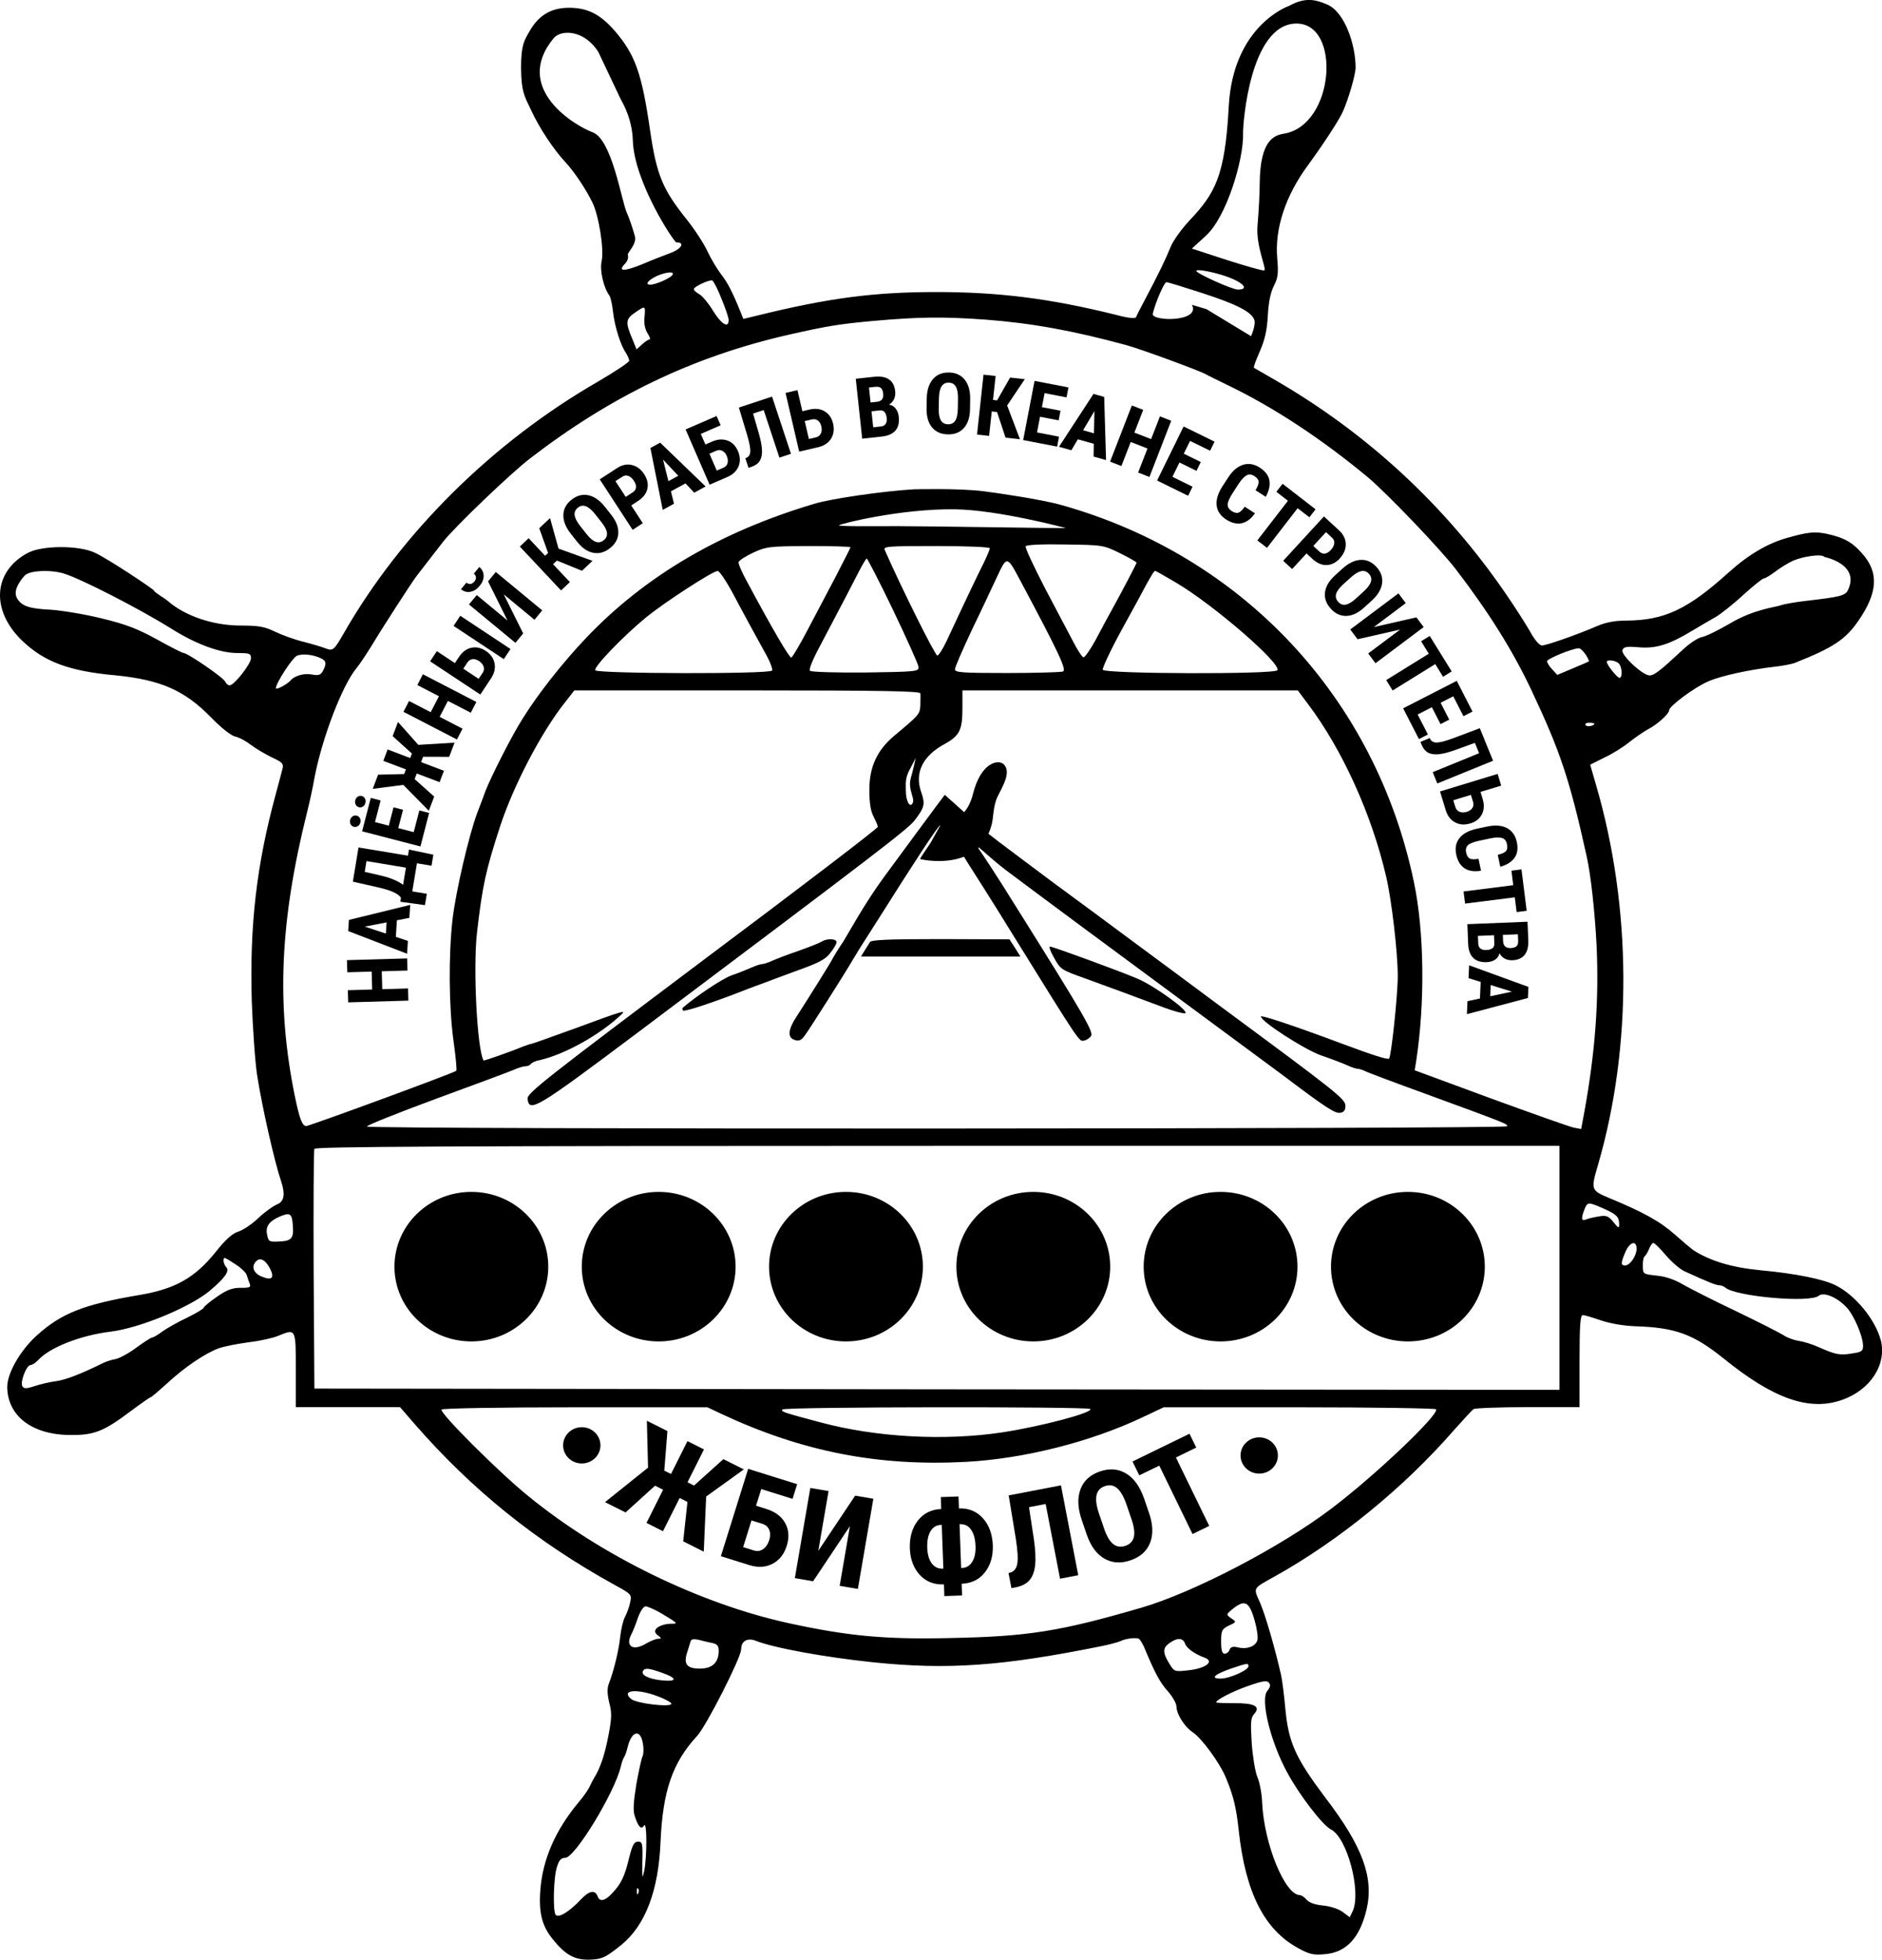 <?xml version="1.0" encoding="UTF-8"?>
<svg id="_Слой_2" data-name="Слой 2" xmlns="http://www.w3.org/2000/svg" viewBox="0 0 447.58 465.79">
  <defs>
    <style>
      .cls-1 {
        fill: none;
      }
    </style>
  </defs>
  <g id="_Слой_1-2" data-name="Слой 1">
    <g>
      <path class="cls-1" d="m267.92,357.59c-.63-1.86-1.37-3.15-2.21-3.87-.84-.72-1.81-.9-2.92-.52-1.1.38-1.77,1.09-2,2.14-.23,1.05-.05,2.47.54,4.26l1.25,3.66c.62,1.8,1.34,3.04,2.16,3.7.83.67,1.8.81,2.93.43,1.08-.37,1.75-1.06,1.99-2.08.24-1.01.07-2.4-.52-4.16l-1.22-3.58Z"/>
      <path class="cls-1" d="m309.01,334.45h-32.24l-5.15,2.43c-12.42,5.86-28.04,9.76-41.71,10.53-21,1.13-39.05-2.37-58.39-11.42l-3.25-1.54h-31.47c-17.28,0-31.59.24-31.77.53-.53.77,13.49,14.79,20.65,20.59,17.39,14.2,40.82,25.56,61.82,30.17,14.2,3.08,22.89,3.91,38.45,3.55,18.52-.35,26.03-1.54,45.55-7.22,12.36-3.61,32.95-14.32,45.08-23.49,10.47-7.93,25.74-22.42,24.97-23.66-.18-.24-14.79-.47-32.54-.47Zm-170.66,13.38c-2.45,0-4.44-1.93-4.44-4.31s1.99-4.31,4.44-4.31,4.44,1.93,4.44,4.31-1.99,4.31-4.44,4.31Zm29.01,20.95l-4.89-2.45,1-9.37-1.86-.93-3.96,7.89-3.92-1.97,3.96-7.89-1.92-.96-7.01,6.36-4.89-2.45,10.24-8.2-.28-11.14,4.89,2.45-.75,9.4,1.6.8,3.92-7.81,3.93,1.97-3.92,7.81,1.55.78,6.97-6.28,4.87,2.44-8.96,6.45-.57,13.1Zm14.92-10.14c2.1.66,3.59,1.78,4.46,3.36.87,1.58,1,3.37.37,5.37-.62,1.99-1.73,3.41-3.33,4.26s-3.41.98-5.43.39l-6.91-2.16,6.49-20.76,11.65,3.64-1.09,3.49-7.44-2.33-1.24,3.96,2.48.78Zm21.72,19l-4.33-.74,2.44-14.19-8.75,13.11-4.34-.75,3.68-21.43,4.34.75-2.44,14.21,8.76-13.12,4.33.74-3.68,21.43Zm30.22-3.93c-1.35,1.71-3.19,2.61-5.52,2.7l.1,2.78-4.21.15-.1-2.78c-1.58.06-2.97-.26-4.15-.96s-2.13-1.71-2.82-3.04c-.7-1.33-1.08-2.84-1.14-4.55-.1-2.66.53-4.86,1.9-6.61,1.36-1.75,3.21-2.67,5.56-2.75l-.1-2.84,4.21-.15.1,2.84c2.32-.08,4.22.69,5.7,2.33,1.48,1.63,2.27,3.78,2.37,6.44.09,2.59-.54,4.74-1.89,6.45Zm17.86,1.51l-3.42-17.76-3.96.76,1.16,7.63c.36,2.52.46,4.55.3,6.1-.16,1.55-.61,2.75-1.33,3.6-.72.85-1.81,1.42-3.25,1.71l-1.06.2-.69-3.58.49-.14c.88-.28,1.41-.99,1.6-2.14s.07-3.09-.35-5.83l-1.7-10.34,12.42-2.39,4.11,21.36-4.33.83Zm21.41-8.52c-.78,1.97-2.33,3.35-4.65,4.15-2.31.79-4.38.65-6.22-.41s-3.23-2.95-4.18-5.67l-1.2-3.52c-.97-2.83-1.06-5.26-.3-7.29s2.31-3.45,4.64-4.24c2.29-.78,4.36-.62,6.21.49,1.85,1.11,3.27,3.07,4.25,5.88l1.2,3.52c.94,2.76,1.02,5.13.24,7.1Zm10.11-2.11l-7.92-16.26-4.76,2.31-1.6-3.29,13.55-6.6,1.6,3.29-4.83,2.35,7.92,16.27-3.96,1.93Zm15.86-14.36c-2.45,0-4.44-1.93-4.44-4.31s1.99-4.31,4.44-4.31,4.44,1.93,4.44,4.31-1.99,4.31-4.44,4.31Z"/>
      <path class="cls-1" d="m228.37,362.25h-.18s.38,10.41.38,10.41h.22c1.03-.05,1.84-.54,2.41-1.48.57-.94.83-2.2.78-3.76-.06-1.64-.41-2.93-1.05-3.85-.64-.92-1.49-1.36-2.57-1.33Z"/>
      <path class="cls-1" d="m74.8,273.04c-.18.41-.24,13.43-.18,28.87l.18,28.1,148.08.18,148.02.12v-57.98h-147.9c-117.79,0-148.02.18-148.2.71Zm37.3,45.78c-10.1,0-18.29-7.96-18.29-17.77s8.19-17.77,18.29-17.77,18.29,7.96,18.29,17.77-8.19,17.77-18.29,17.77Zm44.55,0c-10.1,0-18.29-7.96-18.29-17.77s8.19-17.77,18.29-17.77,18.29,7.96,18.29,17.77-8.19,17.77-18.29,17.77Zm44.55,0c-10.1,0-18.29-7.96-18.29-17.77s8.19-17.77,18.29-17.77,18.29,7.96,18.29,17.77-8.19,17.77-18.29,17.77Zm133.64-35.54c10.1,0,18.29,7.96,18.29,17.77s-8.19,17.77-18.29,17.77-18.29-7.96-18.29-17.77,8.19-17.77,18.29-17.77Zm-44.55,0c10.1,0,18.29,7.96,18.29,17.77s-8.19,17.77-18.29,17.77-18.29-7.96-18.29-17.77,8.19-17.77,18.29-17.77Zm-44.55,0c10.1,0,18.29,7.96,18.29,17.77s-8.19,17.77-18.29,17.77-18.29-7.96-18.29-17.77,8.19-17.77,18.29-17.77Z"/>
      <path class="cls-1" d="m147.86,241.04c-5.09,4.85-13.49,9.52-19.41,10.88-1.07.18-2.01.65-2.19.95-.24.3-.77.53-1.3.53-.47,0-1.72.36-2.72.83-1.07.47-9.41,3.55-18.58,6.92-9.17,3.37-16.51,6.33-16.39,6.57.42.71,271.2.59,271.2-.06,0-.59.18-.53-19.52-7.75-7.34-2.66-13.79-5.09-14.32-5.38-.59-.3-1.36-.53-1.72-.53s-1.48-.36-2.48-.83c-1.07-.47-3.85-1.54-6.27-2.37-3.96-1.42-14.26-8.05-14.26-9.23,0-.41,7.69,2.13,18.93,6.33,7.93,2.96,11.18,3.96,11.54,3.67.53-.53,2.07-15.09,2.07-19.64,0-5.44-1.42-17.81-2.72-23.43-3.43-14.91-10.47-30.41-18.75-41.36l-2.31-3.08h-79.75v4.14c0,5.26-.65,6.63-4.2,8.58-5.26,2.84-7.22,6.86-5.62,11.42,1.01,2.84.83,3.67-1.54,6.74-1.66,2.13-8.4,7.28-65.73,50.35-24.32,18.22-25.97,19.23-26.33,15.8-.12-1.3,4.44-4.85,41.59-32.77,22.96-17.16,41.71-31.48,41.71-31.83,0-.3-.47-1.36-1.01-2.43-.71-1.3-1.01-3.31-1.01-6.33,0-5.5,1.84-9.41,5.86-12.84,5.97-4.97,6.15-5.15,6.27-7.28,0-1.12.06-2.43,0-2.84-.06-.53-8.7-.71-41.17-.71h-41.12l-2.31,2.96c-5.56,7.04-12.13,19.58-15.32,29.28-3.43,10.53-4.2,14.02-5.5,25.14-1.01,8.46,0,27.87,1.54,30.59.06.12,6.39-2.07,9.35-3.31.94-.36,1.83-.65,2.01-.65s4.67-1.6,9.88-3.49c12.01-4.44,12.72-4.62,11.6-3.55Zm56.9-13.69l.83-1.36c.47-.71,1.07-1.66,1.3-2.07.3-.53,4.32-.71,16.8-.71l16.39.06,1.3,2.01,1.3,2.07h-37.92Zm77.08,13.49c-.41.12-2.66-.47-5.03-1.36-6.45-2.43-12.54-4.67-18.4-6.8-6.27-2.25-6.15-2.19-7.87-5.26-.77-1.36-1.12-2.43-.83-2.43.65,0,15.85,5.56,20.53,7.51,4.08,1.66,12.78,7.93,11.59,8.34Zm-71.7-32.24c13.8-18.78,14.54-19.66,14.54-19.66,0,0,2.22,1.99,4.6,4.12.84-.95,1.61-2.34,2.12-4.38,1.85-7.42,5.95-8.2,7.24-7.04,2.01,1.82-.33,5.51-1.37,7.65-1.14,2.35-.96,4.89-1.44,6.75-.21.79-.47,1.5-.77,2.16.49.37,2.37,1.83,2.37,1.83,1.54,1.18,7.51,5.62,13.19,9.88,5.74,4.2,14.37,10.59,19.23,14.2,4.79,3.55,14.2,10.47,20.76,15.38,27.39,20.23,29.35,21.77,29.35,23.37,0,1.07-.36,1.54-1.3,1.66-1.18.18-3.55-1.36-13.19-8.64-.83-.59-10.77-7.99-22.19-16.39-18.64-13.72-36.74-27.15-44.08-32.66-1.48-1.13-3.4-2.75-4.49-3.72-.96-.86-1.55-1.35-1.95-1.67-.05.04-.09.09-.14.14.85,1.23,3.49,5.06,10.12,15.73,15.03,23.96,17.33,27.98,16.74,28.93-.36.53-1.13,1.01-1.72,1.13-1.18.18-.83.71-16.8-25.03-4.62-7.51-8.93-14.32-9.53-15.2-.44-.66-1.62-2.56-2.19-3.49-4.75,1.86-10.14.63-10.14.63v-.02c-.1-.02-.2-.03-.31-.05,0-.18,1.29-2.05,2.55-3.94l2.28-4.09s0,0,0,0c-.37-.25-7.22,10.39-14.02,21.15-2.37,3.73-4.73,7.46-5.27,8.28-.47.83-1.18,1.95-1.54,2.54-1.66,2.9-10.53,16.86-11.48,18.1-.77,1.01-1.36,1.3-2.31.95-1.84-.53-1.66-2.48.65-5.92,2.78-4.32,7.75-12.25,8.28-13.31.24-.47,1.42-2.43,2.66-4.26,1.18-1.89,5.05-9,9.52-15.09Zm-47.8,30.94c3.37-2.9,9.35-6.86,11.54-7.69,1.6-.53,3.79-1.42,4.85-1.89,1.06-.47,2.19-.83,2.54-.83s1.48-.36,2.49-.83c1.06-.47,3.9-1.54,6.33-2.37,2.48-.89,4.85-1.84,5.32-2.13,1.24-.83,3.55-.71,3.55.12,0,.36-.65,1.54-1.48,2.54-1.13,1.54-2.72,2.37-7.51,4.08-3.37,1.24-7.1,2.6-8.28,3.08-1.24.47-3.25,1.18-4.44,1.65-8.05,3.14-14.44,5.21-14.79,4.91-.18-.24-.24-.53-.12-.65Z"/>
      <path class="cls-1" d="m238.38,340.43c9.29-1.42,21.77-4.73,20.94-5.56-.65-.59-72.89-.53-73.24.12-.35.53.42.77,9.11,3.08,13.19,3.55,29.46,4.44,43.19,2.37Z"/>
      <path class="cls-1" d="m296.95,395.98c0-.77-.36-.71-4.02.53-4.08,1.42-5.21,2.43-2.6,2.43,2.13,0,6.63-2.01,6.63-2.96Z"/>
      <path class="cls-1" d="m113.92,157.11c-.52-.34-1.03-.49-1.53-.44-.5.05-.91.31-1.23.78l-.98,1.48,3.65,2.41.97-1.46c.31-.47.38-.96.2-1.46-.17-.51-.54-.94-1.09-1.31Z"/>
      <path class="cls-1" d="m292.63,382.85c-.95.83-.95.95.24,1.77,1.24.83,1.24.89-.59,1.71-1.65.83-1.83,1.18-1.83,3.79,0,2.07.24,2.9.83,2.9.47,0,1.01-.41,1.18-.95.24-.65.77-.83,1.84-.59,2.25.59,4.38-.18,4.79-1.72.18-.71-.12-2.78-.65-4.62-1.36-4.79-2.43-5.21-5.8-2.31Z"/>
      <path class="cls-1" d="m286.47,393.97c-2.37-.89-4.26-2.25-4.62-3.31-.47-1.42-1.84-1.48-3.67-.18-1.66,1.13-1.72,2.25-.12,4.85,1.18,1.95,1.24,2.01,4.44,1.66,4.26-.41,6.45-2.13,3.97-3.02Z"/>
      <path class="cls-1" d="m176.74,367.7l2.54.79c.82.26,1.56.15,2.22-.32.66-.47,1.14-1.18,1.44-2.14.28-.9.28-1.71,0-2.42-.29-.71-.83-1.2-1.65-1.46l-2.57-.8-1.98,6.34Z"/>
      <path class="cls-1" d="m223.76,362.42c-1.06.04-1.89.54-2.46,1.51s-.84,2.28-.77,3.94c.06,1.55.41,2.78,1.05,3.67.65.89,1.51,1.32,2.6,1.28h.19s-.38-10.41-.38-10.41h-.22Z"/>
      <path class="cls-1" d="m217.67,180.62c.05-.19.06-.44.15-.62-.41.82-.8,1.65-1.25,2.45-.44.78-.82,1.61-1.01,2.49-.18.88-.16,1.78-.13,2.68.02.71.04,1.43.21,2.12.1.39.42,1.61,1,1.51.25-.04.39-.33.47-.54.03-.07.05-.14.06-.22.11-.61-.23-1.42-.38-1.97-.2-.73-.39-1.47-.39-2.24,0-.98.33-1.91.58-2.84.25-.94.45-1.9.67-2.84Z"/>
      <path class="cls-1" d="m179.1,131.35c-1.9.89-3.43,1.89-3.43,2.31,0,.47.83,2.37,1.83,4.2,6.39,11.95,10.3,18.52,10.71,18.4.3-.12,2.01-3.02,3.79-6.39,1.84-3.43,4.85-9.23,6.8-12.9,1.9-3.67,3.49-6.8,3.49-6.92,0-.18-4.44-.3-9.88-.3-9.41.06-10.12.12-13.31,1.6Z"/>
      <path class="cls-1" d="m170.69,135.67c-1.18,0-12.6,7.46-16.92,10.94-5.68,4.67-12.6,11.89-12.19,12.66.53.83,41.53.95,42.06.06.18-.3-.41-1.95-1.36-3.67-2.48-4.5-5.26-9.53-8.22-15.15-1.48-2.66-2.96-4.85-3.37-4.85Z"/>
      <polygon class="cls-1" points="91.94 219.22 86.76 220.22 91.77 221.89 91.94 219.22"/>
      <path class="cls-1" d="m266.36,131.47c-3.97-1.95-4.14-1.95-13.02-2.07-5.27-.12-9.17.06-9.41.42-.18.3,1.89,4.73,4.55,9.88,2.66,5.09,5.74,10.88,6.75,12.78,1.01,1.95,2.07,3.61,2.42,3.73.3.12,1.6-1.71,2.9-4.08,1.24-2.37,2.78-5.21,3.37-6.27,2.66-4.79,6.39-11.89,6.39-12.13,0-.12-1.77-1.18-3.96-2.25Z"/>
      <path class="cls-1" d="m86.75,207.22l3.85.88c2.31.55,4.07,1.28,5.28,2.21l.68-4.09-9.38-1.56-.42,2.56Z"/>
      <path class="cls-1" d="m222.93,155.79c.3,0,1.3-1.54,2.19-3.43,4.56-9.76,7.57-16.09,8.87-18.64.77-1.6,1.42-3.14,1.42-3.43s-5.38-.53-12.72-.53c-11.83,0-12.66.06-12.25,1.01,3.9,8.87,11.95,25.03,12.48,25.03Z"/>
      <path class="cls-1" d="m303.81,159.28c.95-1.6-15.14-15.56-24.2-20.88-2.54-1.48-4.67-2.72-4.85-2.72-.3,0-.77.83-2.13,3.25-.47.95-3.08,5.74-5.8,10.65-2.66,4.85-4.67,9.17-4.55,9.58.41,1.01,40.88,1.13,41.53.12Z"/>
      <path class="cls-1" d="m239.5,159.93c6.8,0,12.84-.18,13.31-.36.95-.35-.83-4.2-10.41-22.13-2.84-5.32-2.96-5.32-5.21-.47-1.13,2.37-3.79,8.11-6.03,12.72-2.19,4.68-4.02,8.82-4.02,9.35,0,.77,1.71.89,12.36.89Z"/>
      <path class="cls-1" d="m206.13,132.71c-.12,0-1.01,1.42-1.84,3.08-1.54,3.02-3.55,6.86-9.35,17.87-1.65,3.08-2.6,5.44-2.31,5.74.3.3,6.27.47,13.25.41,12.25-.18,12.66-.24,12.54-1.36-.06-.65-2.78-6.69-6.04-13.49-3.25-6.74-6.09-12.25-6.27-12.25Z"/>
      <path class="cls-1" d="m199.57,124.82c-.18.3,7.28.22,13.9.21,6.15-.01,37.67.51,40.1.47,0,0-16.02-4.32-26.42-4.47-12.97-.18-27.4,3.49-27.58,3.79Z"/>
      <path class="cls-1" d="m289.25,404.62c0,.12,1.89.18,4.14.18,4.91-.06,6.51.77,4.97,2.49-.89.94-.94,1.95-.65,6.98.24,3.2.83,6.86,1.36,8.11.53,1.24,1.07,4.02,1.13,6.15.47,9.76,5.38,21.77,8.93,21.89.36,0,1.13.47,1.66,1.12.65.71,2.07,1.18,3.96,1.36,1.72.18,3.67.83,4.62,1.54l1.66,1.24.71-1.48c2.07-4.61-1.3-17.45-5.21-19.4-2.01-1.07-7.4-8.05-10.29-13.37-4.08-7.4-6.57-17.63-4.79-19.58.53-.59.77-1.36.53-1.65-.53-.89-1.24-.83-5.62.71-3.43,1.24-7.1,3.14-7.1,3.73Z"/>
      <path class="cls-1" d="m370.36,160.4l3.67-1.54c2.01-.83,3.72-1.6,3.85-1.66.12-.06-.24-.83-.77-1.65-.59-.83-1.3-1.54-1.72-1.48-1.65.12-7.45,2.48-7.45,3.08,0,.35.53,1.24,1.24,1.95l1.18,1.3Z"/>
      <path class="cls-1" d="m159.28,60.18c2.78-1.01,3.79-2.6,1.6-2.6-.57,0-10.07-14.4-10.36-24.25-.1-3.46-1.18-6.82-2.9-9.82l-5.3-11.18c-3.35-5.32-8.89-5.38-10.63-3.28-9.98,12.08,5.44,20.98,9.23,22.34,4.62,1.66,6.86,16.11,8.16,19.13.47.95,1.41,3.68,1.94,5.63.47,1.95-1.91,3.91-1.68,4.44.18.53-.06,1.36-.53,1.89-2.07,2.07-.53,2.13,4.2.18,1.89-.83,4.67-1.89,6.27-2.49Z"/>
      <path class="cls-1" d="m284.52,64.38c0,.59,8.52,4.44,9.88,4.44,2.84,0,1.3-1.71-2.78-3.14-3.08-1.06-7.1-1.83-7.1-1.3Z"/>
      <path class="cls-1" d="m283.49,72.43l3.46,1.03,10.59,6.42c.65-1.42,1.01-3.08.83-3.73-.53-1.95-4.02-3.79-12.42-6.51-4.38-1.42-8.22-2.6-8.52-2.6-.53,0-2.66,4.91-3.25,7.51-.36,1.84,11.48,2.03,9.32-2.13Z"/>
      <path class="cls-1" d="m166.38,69.94c.71.42,2.19,2.19,3.25,3.97,1.95,3.13,3.67,4.2,3.67,2.13,0-.53-.77-2.84-1.72-5.09-.89-2.31-1.89-4.2-2.19-4.32-.77-.18-4.38,1.48-4.38,2.07,0,.3.59.83,1.36,1.24Z"/>
      <path class="cls-1" d="m300.67,64.27c.65-.36-2.01-5.74-1.6-10.65.3-3.2.53-7.81.53-10.24.12-10,3.36-11.24,5.68-11.6,12.2-1.94,13.81-26.44,2.91-26.19-10.91.25-12.62,23.84-12.55,26.08.17,6.23-3.97,20-8.87,24.37l-3.31,3.02,8.34,2.72c4.61,1.48,8.58,2.6,8.87,2.48Z"/>
      <path class="cls-1" d="m392.31,160.52c1.12,0,2.6-1.18,7.75-5.98,1.6-1.54,3.72-2.96,4.67-3.13,1.01-.18,3.96-1.66,6.63-3.2,5.68-3.43,11.12-3.96,12.01-4.32.95-.35,3.79-.83,6.39-1.12,7.57-.89,9.06-1.17,9.7-2.48,3.02-6.25-5.57-7.92-5.57-7.92-.53-.83-5.14-.13-7.44.88-1.18.53-3.08,1.72-4.26,2.6-1.18.89-2.37,1.6-2.66,1.6-.36,0-2.54,1.77-4.97,3.96-2.43,2.25-5.38,4.56-6.51,5.21-1.18.65-3.67,2.13-5.56,3.25-5.56,3.37-8.7,4.32-12.78,3.96-2.84-.24-3.55-.12-3.85.65-.47,1.12,4.79,6.03,6.45,6.03Z"/>
      <path class="cls-1" d="m56.46,155.2c-4.02,0-9.58-2.01-15.32-5.56-7.81-4.91-21.71-12.01-25.85-13.31-3.19-1.01-8.34-.77-9.41.47-1.89,2.13-2.54,3.97-1.84,5.32,1.07,1.89,2.84,2.54,7.99,2.78,2.66.18,8.1,1.06,12.19,2.07,5.86,1.42,8.58,2.48,13.19,5.03,3.19,1.77,5.97,3.19,6.27,3.19.95,0,9.58,5.92,9.88,6.8.24.47.65.89,1.07.89,1.07,0,5.09-5.09,5.09-6.45,0-1.13-.36-1.24-3.25-1.24Z"/>
      <path class="cls-1" d="m385.15,161.11c.77,0,.65-2.6-.18-3.43-.71-.71-2.84-1.01-2.84-.35,0,.71,2.48,3.79,3.02,3.79Z"/>
      <path class="cls-1" d="m377.11,172.35c.3.47,2.07.18,2.07-.36,0-.12-.53-.24-1.24-.24-.65,0-1.07.24-.83.59Z"/>
      <path class="cls-1" d="m151.47,449.58c0,.65.18.83.36.35.18-.41.12-.94-.06-1.12-.18-.24-.35.12-.3.77Z"/>
      <path class="cls-1" d="m153.18,433.85c-.65,1.07-1.36.41-2.19-2.13-.47-1.3-.36-3.31.35-7.69.59-3.25,1.24-6.21,1.48-6.63.24-.41.3-1.83.06-3.08-.59-3.49-2.66-2.96-3.61.89-.24,1.01-.59,2.01-.83,2.37-.24.3-.59,1.36-.83,2.37-1.48,6.15-10.88,21.59-13.19,21.59-.95,0-1.48.53-1.95,2.13-.83,2.37-1.01,10.29-.36,11.36.59.95,3.2-.59,5.98-3.55,2.07-2.19,3.43-2.43,4.08-.71.47,1.3,1.77,1.01,3.43-.83,2.13-2.25,2.96-3.96,4.02-8.4.77-3.08,1.18-3.85,2.13-3.85,1.01,0,1.13.41,1.01,4.73-.06,3.91,0,4.32.41,2.37.71-3.37.71-12.07,0-10.94Z"/>
      <path class="cls-1" d="m156.44,403.14c-5.03-1.89-8.82-1.48-6.33.65,1.18,1.07,9.58,2.07,9.58,1.13,0-.3-1.48-1.13-3.25-1.77Z"/>
      <path class="cls-1" d="m156.38,65.51c-2.13.95-3.14,2.13-1.71,2.13,1.3,0,4.79-1.54,5.26-2.31.59-.89-1.3-.77-3.55.18Z"/>
      <path class="cls-1" d="m157.5,397.58c-3.2-1.12-4.08-1.24-4.56-.47-.59.95,1.24,1.89,4.32,2.25,3.85.41,3.91-.47.24-1.77Z"/>
      <path class="cls-1" d="m159.99,385.1c-.65-.42-2.19-1.36-3.43-2.07-1.24-.65-2.6-1.24-3.02-1.24-.47,0-1.3,1.24-1.83,2.78-.53,1.6-1.24,3.31-1.54,3.85-1.48,2.84.36,4.08,3.43,2.25,1.12-.65,2.43-1.18,2.96-1.18.83,0,.83-.12-.18-.89q-1.12-.89,0-1.77c.65-.47,1.95-.89,2.96-.89,1.72,0,1.72-.06.65-.83Z"/>
      <path class="cls-1" d="m169.34,390.48c-.95-.18-2.37-.53-3.25-.77-1.13-.24-1.72-.12-1.84.42-.12.47-.53,1.65-.83,2.66-.89,2.72-.06,3.79,3.08,3.79,2.9,0,4.44-1.42,4.44-4.2,0-1.24-.36-1.65-1.6-1.89Z"/>
      <path class="cls-1" d="m66.51,289.14c-2.54,1.13-3.43,2.37-2.96,4.38.3,1.54.53,1.66,2.72,1.54,3.08-.12,3.61-.71,3.37-3.79-.18-2.9-.65-3.19-3.14-2.13Z"/>
      <path class="cls-1" d="m151.41,83.02l1.3-1.18c.71-.65,1.54-1.18,1.77-1.18.3,0,.06-.65-.47-1.48-.59-.95-.89-2.31-.71-3.85.24-2.66.18-2.72-1.89-1.3-2.66,1.77-2.78,2.37-.89,6.8l.89,2.19Z"/>
      <path class="cls-1" d="m69.17,161.64c.89-1.06,3.19-1.72,4.97-1.36,1.66.3,2.13.12,2.66-.83.89-1.71.83-2.37-.35-2.96-1.84-.94-4.56-1.24-5.86-.65-1.12.59-4.97,6.51-4.97,7.69,0,.53,2.84-1.01,3.55-1.89Z"/>
      <path class="cls-1" d="m58.7,302.98c-.18-.53-1.3-1.66-2.6-2.48-1.24-.83-2.42-1.54-2.6-1.54-.53,0-.3,1.54.35,2.19.89.89-.35,2.6-4.02,5.68-4.73,3.9-16.63,8.81-23.49,9.64-7.22.89-14.49,3.79-17.21,6.74-.59.65-1.42,1.18-1.77,1.18-1.07,0-2.66,4.26-1.95,5.15.41.53,1.07.47,2.84-.12,1.24-.41,3.55-1.01,5.15-1.18,2.37-.36,5.8-1.66,11.42-4.44.53-.24,1.77-.65,2.78-.83,1.01-.24,3.25-1.48,4.97-2.78,1.72-1.24,3.37-2.31,3.61-2.31.3,0,1.42-.65,2.43-1.42,1.06-.77,3.67-2.25,5.92-3.31,2.19-1.07,3.96-2.13,3.96-2.37s1.42-1.42,3.14-2.6c2.37-1.66,3.67-2.13,5.68-2.13,2.19,0,2.48-.12,2.13-1.07-.24-.53-.53-1.48-.71-2.01Z"/>
      <path class="cls-1" d="m60.95,299.73c-1.24,1.24-.71,2.84,1.3,3.67,2.42,1.01,3.13.36,1.95-1.95-1.06-2.01-2.31-2.66-3.25-1.71Z"/>
      <path class="cls-1" d="m352.09,225.46c.33.26.79.37,1.38.35,1.28-.05,1.92-.55,1.92-1.48l-.08-2.03-3.82.16.08,1.85c.02.52.2.9.53,1.16Z"/>
      <path class="cls-1" d="m194.51,99.96c-.4-.31-.87-.4-1.42-.28l-1.72.4.99,4.26,1.7-.4c.55-.13.93-.43,1.15-.92.22-.48.26-1.05.1-1.69-.14-.61-.41-1.06-.81-1.37Z"/>
      <path class="cls-1" d="m381.31,287.19c-3.61-1.6-3.79-1.54-4.49.3-.83,2.19-.71,2.78.47,2.31.53-.24,1.89-.53,3.02-.71,1.72-.3,2.25-.12,3.43,1.36s1.36,1.54,1.36.53c0-1.77-.59-2.37-3.79-3.79Z"/>
      <path class="cls-1" d="m386.58,297.54c-1.13,2.66-1.13,3.19-.06,3.19,1.18,0,2.72-2.31,2.72-3.96,0-2.13-1.66-1.6-2.66.77Z"/>
      <path class="cls-1" d="m210.03,93.57c-.07-.65-.25-1.1-.54-1.35-.29-.25-.73-.35-1.32-.28l-1.53.16.38,3.56,1.5-.16c1.13-.12,1.63-.76,1.5-1.93Z"/>
      <path class="cls-1" d="m171.8,107.16c-.45-.23-.93-.24-1.45-.02l-1.62.71,1.74,4.01,1.61-.7c.52-.23.84-.6.97-1.11.13-.52.06-1.08-.2-1.69-.25-.57-.6-.97-1.04-1.2Z"/>
      <polygon class="cls-1" points="161.31 113.08 157.69 109.24 158.96 114.36 161.31 113.08"/>
      <polygon class="cls-1" points="354.52 234.12 354.39 236.79 359.55 235.69 354.52 234.12"/>
      <path class="cls-1" d="m432.54,307.95c-2.07,1.77-19.88.18-22.25-1.95-.35-.3-.94-.53-1.42-.53-.71,0-2.66-.77-8.22-3.31-1.07-.47-3.08-2.19-4.44-3.79-1.42-1.66-2.72-2.96-3.02-2.96-.24,0-.71.65-1.01,1.42-.3.77-.77,1.54-1.01,1.72-.3.18-.53,1.18-.47,2.31,0,1.95.06,1.95,3.25,2.31,2.07.18,4.32.94,6.21,2.07,1.66.94,7.33,3.85,12.72,6.39,5.38,2.6,10.41,5.15,11.24,5.68.83.59,2.42,1.18,3.61,1.36,1.18.18,3.31.83,4.73,1.48,4.02,1.77,5.03,2.01,7.93,1.54,2.31-.3,2.66-.59,2.66-1.77,0-2.31-2.19-7.4-3.96-9.23-2.31-2.43-5.38-3.67-6.57-2.72Z"/>
      <path class="cls-1" d="m317.31,129.15c.06-.52-.1-.96-.48-1.31l-1.48-1.37-3.02,3.29,1.46,1.34c.41.37.84.53,1.31.47.47-.06.93-.34,1.4-.85.48-.53.76-1.05.81-1.57Z"/>
      <path class="cls-1" d="m225.63,90.96c-.77-.01-1.34.28-1.72.88-.38.6-.58,1.52-.62,2.76l-.05,2.55c-.02,1.25.15,2.18.51,2.78.36.6.93.91,1.71.92.75.01,1.32-.27,1.7-.84.38-.57.58-1.47.61-2.69l.04-2.49c.02-1.29-.14-2.26-.5-2.89-.36-.64-.92-.96-1.69-.97Z"/>
      <polygon class="cls-1" points="260.16 102.99 260.26 97.72 257.58 102.27 260.16 102.99"/>
      <path class="cls-1" d="m209.28,97.54l-2.02.22.41,3.8,1.84-.2c.52-.06.89-.26,1.12-.61.23-.35.32-.82.25-1.4-.14-1.28-.67-1.88-1.6-1.82Z"/>
      <path class="cls-1" d="m348.83,192.94c.6-.18,1.03-.48,1.31-.9.28-.42.34-.9.18-1.44l-.52-1.69-4.19,1.28.51,1.67c.16.54.5.9,1,1.09.5.19,1.07.18,1.7,0Z"/>
      <path class="cls-1" d="m326.01,138.29c.22-.69.07-1.33-.45-1.9-.51-.57-1.12-.79-1.82-.65-.7.14-1.51.61-2.43,1.44l-1.89,1.71c-.93.84-1.49,1.6-1.67,2.28-.19.68-.02,1.3.5,1.88.51.56,1.1.78,1.77.66.68-.12,1.47-.59,2.38-1.4l1.84-1.67c.96-.87,1.54-1.65,1.76-2.34Z"/>
      <path class="cls-1" d="m359.3,225.34c.65-.03,1.11-.18,1.38-.45.27-.27.39-.71.37-1.29l-.06-1.53-3.58.14.06,1.5c.05,1.13.65,1.68,1.83,1.63Z"/>
      <path class="cls-1" d="m379.71,224.71c-.41-8.22-1.36-16.68-2.31-21-4.08-18.46-6.27-25.03-13.13-39.58-4.38-9.35-10.24-18.7-18.04-28.87-3.79-4.91-16.27-17.93-20.88-21.83-11.06-9.17-22.36-16.62-33.43-21.95-2.25-1.13-4.62-2.25-5.21-2.6-1.66-.89-15.15-5.86-18.75-6.86-12.6-3.43-22.6-5.27-33.66-6.09-9.88-.71-15.74-.65-26.44.3-8.46.77-11.18,1.24-20.35,3.31-22.72,5.2-42.18,14.55-61.53,29.46-4.62,3.55-17.63,16.03-20.47,19.58-.65.83-2.31,2.96-3.67,4.73-1.36,1.77-2.72,3.49-2.96,3.85-1.01,1.3-8.34,12.66-10.41,16.15-1.24,2.01-2.84,4.44-3.61,5.38-3.37,3.97-8.23,16.57-10.06,26.15-.41,2.42-1.24,6.09-1.77,8.22-6.45,25.8-7.34,45.73-2.9,67.44,1.13,5.44,1.77,7.1,2.72,7.1.77,0,35.26-12.66,35.67-13.13.18-.12-.12-3.31-.65-7.04-1.12-8.22-1.18-20.53-.24-28.93.77-6.63,3.9-20.11,5.92-25.44.71-1.77,1.54-4.02,1.89-5.03,1.24-3.25,6.33-13.31,8.87-17.27,3.61-5.8,9.47-13.25,15.2-19.29,14.02-14.67,31.89-25.14,54.19-31.77,4.08-1.24,16.5-3.02,23.66-3.43,0,0,10.75-.29,16.68.47,2.76.35,13.49,1.89,18.34,3.25,43.13,12.07,74.72,45.79,83.89,89.63,2.48,11.83,2.66,28.63.53,42.6l-.35,2.13,17.98,6.63c9.88,3.61,18.75,6.74,19.76,6.98l1.84.35.71-3.79c2.66-14.55,3.55-26.86,2.96-39.82ZM110.94,138.46c.31.26.64.37.97.32.33-.04.63-.23.91-.57.27-.33.4-.66.38-.99-.02-.33-.19-.63-.5-.89l1.3-1.58c.67.55,1.02,1.25,1.03,2.07.02.82-.3,1.63-.95,2.42-.66.79-1.39,1.26-2.2,1.4-.81.14-1.56-.07-2.23-.62l1.3-1.57Zm-20.42,51.79l-1.33,5.14,3.28.85,1.13-4.36,2.26.58-1.13,4.36,3.68.95,1.34-5.16,2.32.6-2.06,7.96-13.86-3.6,2.06-7.94,2.33.6Zm-6.02-.03c.1-.37.29-.65.59-.85.3-.2.62-.25.96-.16.33.09.58.28.75.59.17.31.21.66.11,1.05-.1.39-.3.68-.6.87s-.62.23-.94.15c-.34-.09-.59-.29-.76-.61-.16-.32-.2-.66-.1-1.03Zm-1.22,4.65c.1-.37.29-.65.59-.85.3-.2.62-.25.97-.16.34.09.59.29.76.61.16.32.2.66.1,1.03-.09.37-.29.65-.59.85-.3.2-.62.25-.96.16-.35-.09-.6-.29-.77-.61-.16-.32-.2-.66-.1-1.03Zm-.47,43.37l-.08-2.89,5.79-.17-.13-4.27-5.79.17-.08-2.88,14.31-.42.08,2.88-6.12.18.12,4.27,6.13-.18.08,2.89-14.31.42Zm14.55-20.08l-2.97.58-.25,3.94,2.87.96-.2,3.05-14-5.39.17-2.64,14.58-3.57-.2,3.08Zm5.27-12.42l-3.47-.58-1.11,6.68,3.46.57-.45,2.7-5.86-.81.16-.94c-.31-.48-.87-.91-1.68-1.29-.81-.38-1.89-.73-3.24-1.06l-6.52-1.49,1.34-8.12,11.76,1.95.24-1.47,5.8,1.22-.43,2.62Zm4.19-25.86l-6.21-.02-.48,1.28,5.44,2.05-1.02,2.7-5.44-2.05-.5,1.33,4.64,4.16-1.27,3.37-6.07-6.15-7.27.94,1.27-3.37,6.21-.15.42-1.1-5.38-2.03,1.02-2.7,5.38,2.03.4-1.07-4.59-4.14,1.27-3.36,4.83,5.43,8.62-.52-1.27,3.37Zm5.14-10.48l-5.44-2.82-1.96,3.79,5.44,2.82-1.33,2.57-12.72-6.58,1.33-2.57,5.14,2.66,1.96-3.79-5.14-2.66,1.32-2.56,12.72,6.59-1.32,2.56Zm4.9-8.3l-2.63,3.98-11.94-7.9,1.6-2.42,4.29,2.84.95-1.43c.8-1.21,1.78-1.94,2.94-2.21,1.16-.26,2.31-.01,3.46.75,1.14.76,1.84,1.72,2.08,2.89.25,1.17,0,2.34-.74,3.51Zm2.95-4.45l-11.94-7.9,1.59-2.41,11.94,7.9-1.6,2.41Zm7.3-9.35l-7.31-6.04,4.62,9.29-1.85,2.24-11.04-9.12,1.85-2.24,7.32,6.04-4.63-9.3,1.84-2.23,11.04,9.12-1.84,2.23Zm11.29-11.64l-5.95-2.42-.92.86,4,4.26-2.11,1.98-9.81-10.43,2.11-1.98,3.92,4.17.71-.67-2.11-5.88,2.57-2.41,2.02,7.26,8.08,2.91-2.51,2.36Zm6.68-5.37c-1.26,1-2.58,1.37-3.95,1.11-1.37-.26-2.65-1.12-3.84-2.6l-1.52-1.92c-1.22-1.54-1.81-3.03-1.78-4.46.03-1.43.68-2.65,1.95-3.65,1.25-.99,2.57-1.34,3.97-1.06,1.39.28,2.7,1.19,3.93,2.72l1.52,1.92c1.19,1.51,1.76,2.96,1.71,4.36-.05,1.4-.71,2.59-1.98,3.59Zm8.9-14.13c-.25,1.14-1,2.11-2.23,2.91l-1.61,1.05,2.75,4.22-2.42,1.58-7.82-12,4.09-2.66c1.19-.77,2.37-1.02,3.56-.75,1.19.28,2.16,1,2.93,2.18.77,1.17,1.02,2.33.77,3.47Zm11.12.93l-2.08-2.21-3.46,1.89.73,2.94-2.68,1.47-2.93-14.72,2.32-1.27,10.81,10.41-2.71,1.48Zm10.57-6.31c-.43,1.11-1.28,1.96-2.54,2.53l-4.37,1.9-5.71-13.13,7.37-3.2.96,2.21-4.71,2.05,1.09,2.51,1.57-.68c1.33-.58,2.55-.66,3.67-.25,1.12.41,1.95,1.25,2.5,2.51.55,1.26.6,2.44.17,3.56Zm9.7-2.02l-3.74-11.31-2.52.83,1.41,4.88c.45,1.61.69,2.93.71,3.95.02,1.02-.16,1.84-.56,2.46-.4.62-1.06,1.08-1.98,1.39l-.67.22-.75-2.28.31-.13c.55-.26.84-.77.87-1.54.03-.76-.22-2.02-.73-3.77l-1.99-6.6,7.91-2.61,4.5,13.6-2.75.91Zm12.29-4.54c-.63,1.02-1.61,1.69-2.95,2.03l-4.65,1.08-3.24-13.95,2.83-.66,1.17,5.01,1.67-.39c1.41-.33,2.63-.19,3.65.42,1.02.61,1.69,1.58,2,2.92.31,1.33.15,2.51-.47,3.53Zm15.28-1.89c-.68.79-1.75,1.26-3.19,1.41l-4.71.51-1.53-14.24,4.4-.47c1.49-.16,2.65.05,3.5.63.84.58,1.33,1.51,1.47,2.78.08.72-.01,1.36-.28,1.92-.26.56-.66.98-1.19,1.28.66.11,1.19.43,1.59.94.41.51.65,1.17.74,1.98.15,1.38-.12,2.47-.8,3.25Zm150.51,121.16c.06,1.49-.23,2.64-.86,3.45-.63.8-1.59,1.23-2.88,1.28-.73.03-1.36-.1-1.9-.4-.54-.3-.94-.72-1.2-1.27-.16.65-.51,1.16-1.04,1.53-.54.37-1.22.57-2.03.6-1.39.06-2.45-.28-3.19-1.02-.74-.74-1.14-1.83-1.2-3.27l-.19-4.74,14.31-.58.18,4.42Zm-132.77-126.22c-.03,1.92-.51,3.4-1.44,4.45-.93,1.05-2.2,1.56-3.81,1.53-1.61-.03-2.86-.58-3.76-1.64-.9-1.07-1.34-2.55-1.32-4.44l.04-2.45c.03-1.97.52-3.49,1.45-4.58.93-1.09,2.2-1.62,3.82-1.59,1.59.03,2.84.59,3.74,1.69.9,1.1,1.34,2.63,1.32,4.59l-.04,2.45Zm8.46,6.75l-2.03-6.1-1.25-.14-.63,5.81-2.87-.31,1.54-14.24,2.88.31-.62,5.69.97.1,3.09-5.42,3.5.38-4.2,6.25,3.05,8.03-3.42-.37Zm4.19.57l2.71-14.06,8.05,1.55-.46,2.37-5.22-1.01-.64,3.32,4.42.85-.44,2.29-4.42-.85-.72,3.73,5.23,1.01-.45,2.36-8.07-1.56Zm16.72,3.92l.06-3.03-3.8-1.07-1.54,2.61-2.94-.83,8.2-12.56,2.55.72.44,15.01-2.97-.84Zm10.62,3.8l2.22-5.71-3.98-1.55-2.22,5.71-2.69-1.05,5.18-13.35,2.69,1.05-2.1,5.4,3.98,1.54,2.1-5.4,2.69,1.04-5.18,13.35-2.69-1.04Zm17.12-5.18l-4.77-2.34-1.49,3.04,4.04,1.98-1.03,2.09-4.04-1.98-1.67,3.41,4.79,2.35-1.06,2.15-7.38-3.62,6.31-12.85,7.36,3.61-1.06,2.16Zm10.53,6.04c-.65-.42-1.26-.49-1.82-.21-.56.28-1.19.93-1.88,1.96l-1.47,2.27c-.77,1.19-1.17,2.1-1.19,2.72-.02.62.29,1.14.94,1.56.64.41,1.18.54,1.62.39.44-.15.94-.63,1.5-1.42l2.43,1.57c-.95,1.33-2,2.12-3.17,2.36-1.17.25-2.4-.05-3.69-.89-1.36-.88-2.11-2-2.26-3.36-.15-1.36.32-2.87,1.39-4.53l1.31-2.02c1.07-1.65,2.27-2.68,3.59-3.09,1.33-.41,2.66-.18,3.99.68,1.31.85,2.07,1.86,2.27,3.03.21,1.17-.09,2.47-.88,3.91l-2.44-1.58c.53-.86.77-1.53.74-2.01-.03-.48-.37-.92-1-1.34Zm3,17.05l-2.3-1.77,7.28-9.43-2.75-2.13,1.47-1.91,7.85,6.07-1.47,1.91-2.8-2.16-7.28,9.43Zm9.38,1.31l-3.41,3.71-2.13-1.96,9.69-10.54,3.59,3.3c1.04.96,1.58,2.05,1.6,3.26.02,1.22-.44,2.34-1.39,3.37-.95,1.03-2.01,1.57-3.17,1.6-1.16.03-2.29-.45-3.37-1.45l-1.42-1.31Zm5.78,13.13c-1.08-1.19-1.54-2.48-1.37-3.86.16-1.39.94-2.72,2.34-4l1.81-1.65c1.46-1.32,2.9-2.02,4.33-2.08,1.43-.07,2.69.5,3.78,1.7,1.07,1.18,1.51,2.47,1.32,3.88-.19,1.41-1,2.78-2.45,4.1l-1.81,1.64c-1.42,1.29-2.83,1.96-4.23,2-1.4.04-2.64-.54-3.72-1.73Zm8.92,10.65l7.59-5.68-10.12,2.31-1.74-2.32,11.46-8.58,1.74,2.32-7.6,5.69,10.13-2.31,1.73,2.31-11.46,8.58-1.73-2.31Zm4.29,6.33l10.13-6.27-1.83-2.96,2.05-1.27,5.22,8.44-2.05,1.27-1.86-3.01-10.13,6.27-1.53-2.47Zm4.03,6.7l12.74-6.53,3.74,7.3-2.15,1.1-2.42-4.73-3.01,1.54,2.05,4.01-2.07,1.06-2.05-4.01-3.38,1.73,2.43,4.74-2.14,1.09-3.75-7.32Zm7.04,15.16l11.03-4.5-1-2.46-4.77,1.73c-1.58.56-2.88.88-3.9.98-1.02.09-1.85-.04-2.49-.4-.64-.36-1.15-.99-1.52-1.88l-.27-.66,2.22-.91.15.3c.29.53.82.78,1.59.76.76-.02,2-.35,3.72-.98l6.46-2.43,3.14,7.71-13.26,5.4-1.09-2.69Zm3.14,9.17l-1.39-4.56,13.7-4.17.85,2.78-4.92,1.5.5,1.64c.42,1.39.37,2.61-.17,3.67-.54,1.06-1.46,1.79-2.78,2.19-1.31.4-2.49.32-3.55-.23-1.06-.56-1.8-1.49-2.23-2.81Zm2.47,10.46c-.34-1.59-.07-2.91.79-3.97s2.26-1.8,4.19-2.21l2.36-.5c1.92-.41,3.5-.28,4.73.37,1.23.65,2.01,1.75,2.33,3.31.32,1.53.14,2.78-.54,3.75-.69.97-1.82,1.68-3.39,2.13l-.6-2.84c.98-.23,1.63-.53,1.95-.89.32-.36.4-.91.24-1.65-.16-.76-.54-1.24-1.13-1.44-.6-.2-1.5-.18-2.72.05l-2.65.56c-1.39.29-2.32.65-2.77,1.07-.45.42-.6,1.01-.44,1.77.16.74.45,1.22.87,1.42.42.21,1.11.23,2.07.06l.6,2.83c-1.61.27-2.92.07-3.91-.58-.99-.65-1.65-1.73-1.97-3.24Zm1.73,8.74l11.82-1.49-.43-3.45,2.39-.3,1.24,9.85-2.39.3-.44-3.51-11.82,1.49-.36-2.88Zm15.3,25.32l-14.51,3.84.14-3.09,2.96-.63.18-3.94-2.89-.9.14-3.06,14.1,5.13-.12,2.64Z"/>
      <path class="cls-1" d="m141.58,122.26c-.8-1.01-1.54-1.65-2.22-1.92-.68-.27-1.32-.16-1.93.32-.6.48-.86,1.06-.77,1.77.09.7.51,1.54,1.27,2.52l1.58,2c.78.98,1.5,1.59,2.16,1.82.66.23,1.3.11,1.91-.37.59-.47.85-1.04.78-1.73-.07-.68-.48-1.5-1.23-2.47l-1.54-1.95Z"/>
      <path class="cls-1" d="m149.45,113.13c-.49-.19-.95-.14-1.39.14l-1.69,1.1,2.44,3.74,1.66-1.08c.46-.3.72-.68.78-1.15.06-.47-.1-.99-.48-1.56-.39-.6-.83-.99-1.32-1.18Z"/>
      <path d="m447.27,318.48c-1.3-4.85-5.97-10.59-10.65-12.96-2.9-1.48-9.58-2.84-17.92-3.61-6.86-.65-12.13-2.25-16.09-4.85-.35-.24-2.25-1.84-4.26-3.61-3.43-3.08-7.57-5.38-15.62-8.7-4.38-1.83-4.44-1.95-2.66-7.99,8.16-28.1,7.99-61.11-.47-90.1l-1.42-4.91,3.43-1.72c1.9-.89,4.56-2.54,5.98-3.73,1.42-1.12,3.37-2.42,4.32-2.96,2.13-1.06,5.03-3.67,5.03-4.49,0-1.01,5.97-5.44,9.23-6.86,3.02-1.36,9.88-2.84,16.09-3.55,1.71-.18,3.72-.59,4.44-.83,9.29-3.67,12.25-5.62,15.38-10.24,4.32-6.33,4.97-11.22.71-15.89-2.13-2.43-3.82-3.39-6.77-4.22-4.49-1.24-6.24-.7-10.86.54-4.73,1.3-9.35,4.02-14.08,8.28-9.7,8.76-15.26,11.36-24.31,11.42-2.66,0-4.85.41-6.8,1.24-4.79,2.07-12.19,4.67-13.25,4.67-.59,0-1.77-1.3-2.9-3.43-1.07-1.83-3.67-5.92-5.8-8.99-14.38-20.94-33.01-38.16-55.14-50.88-2.43-1.42-4.55-2.6-4.68-2.72-.12-.12.53-1.89,1.42-3.9,1.18-2.72,1.71-4.97,1.89-8.46.18-3.19.65-5.5,1.42-7.04,1.01-1.95,1.13-3.02.83-6.51-.65-7.1,1.95-14.97,7.33-22.25,3.55-4.85,7.4-10.71,8.28-12.72,1.3-2.9,3.02-8.76,3.02-10.47,0-5.32-2.54-13.24-6.85-15.01-2.9-1.24-5.29-1.65-8.96.36,0,0-13.33,4.52-14.36,23.93-.88,16.58-3.25,20.65-9.35,27.1-1.89,2.01-3.91,4.85-4.5,6.33-1.01,2.54-2.78,6.27-6.27,12.84-.89,1.66-1.77,3.37-1.89,3.73-.12.47-1.66.36-5.21-.59-15.38-3.79-27.39-5.32-42.3-5.32s-25.62,1.42-42.48,5.56l-3.43.83-.65-1.6c-2.01-4.97-3.14-7.1-4.68-9.05-.89-1.18-2.37-3.61-3.19-5.38-.83-1.83-3.08-5.26-4.97-7.63-5.74-7.16-7.16-10.59-8.7-21.18-1.95-13.43-3.49-17.87-8.28-23.49-3.55-4.08-6.51-5.62-11-5.62-4.26,0-7.22,1.77-9.41,5.62-1.24,2.19-1.99,3.17-1.99,8.67.06,5.68.75,6.59,2.4,10.08,2.01,4.32,5.32,9.29,8.23,12.42,2.07,2.25,4.73,6.21,6.33,9.47,1.54,3.08,2.84,11.3,2.19,14.02-.47,2.13.47,6.27,1.89,8.16.24.36.65,2.07.83,3.85.41,3.49,1.77,7.87,3.08,9.76.41.65.77,1.48.77,1.84s-3.31,2.54-7.34,4.91c-25.14,14.44-46.91,36.03-60.58,59.93-2.31,4.02-2.54,4.2-4.38,3.49-.77-.3-3.08-1.01-5.21-1.54-2.13-.53-5.21-1.66-6.8-2.43-2.43-1.18-3.91-1.42-8.05-1.42-6.57,0-13.25-2.25-17.39-5.86-.65-.59-3.25-2.07-3.25-2.43,0-.3-11.01-7.63-14.14-9.05-3.85-1.77-12.36-1.71-15.74,0-8.46,4.38-9.05,13.79-1.36,21.06,5.21,4.91,11.01,7.1,21.95,8.1,10.88,1.07,16.57,3.55,22.95,10.12,2.31,2.37,4.62,4.2,5.62,4.44.95.18,2.66,1.12,3.79,2.01,1.18.89,3.43,2.19,4.97,2.96,2.37,1.07,2.78,1.48,2.54,2.54-.18.71-.89,3.43-1.6,6.03-4.62,16.98-6.27,31.24-5.74,49.4.24,6.39.77,14.38,1.3,17.75,1.18,7.46,4.08,20.29,5.68,25.03q1.48,4.38-.77,5.38c-1.07.42-3.2,1.95-4.68,3.37-1.48,1.42-3.61,2.84-4.73,3.19-1.36.41-3.02,1.84-5.44,4.91-4.91,6.09-9.58,8.7-17.87,10.12-13.43,2.25-18.81,4.38-24.67,9.7-3.91,3.55-6.98,8.93-6.98,12.19.06,6.92,5.97,11.42,15.09,11.42,5.62.06,7.93-.89,14.38-5.74,2.37-1.77,4.49-3.25,4.67-3.25s1.89-1.48,3.79-3.19c4.26-3.97,9.29-7.34,12.48-8.46,1.36-.47,4.55-1.07,7.16-1.42,2.6-.3,5.68-1.01,6.8-1.48,4.32-1.77,4.26-1.89,4.26,8.05v8.87h24.79l3.43,3.96c13.72,15.74,28.99,28.04,47.69,38.34,3.9,2.13,4.02,2.25,3.61,4.08-.18,1.01-.77,2.6-1.24,3.49-.47.89-.95,3.02-1.13,4.73-.3,3.02-1.48,7.99-2.72,11.18-.42,1.13-.36,2.43.12,4.5.65,2.42.59,3.67-.24,7.99-.94,4.73-1.95,7.57-3.37,9.88-.3.47-.77,1.42-1.07,2.07-.3.65-1.42,2.31-2.54,3.61-5.56,6.63-8.64,13.66-9.17,20.94-.42,5.44.41,8.58,2.96,11.71,2.96,3.67,5.09,4.85,8.46,4.85,3.14-.06,4.08-.47,7.87-3.55,5.68-4.62,8.82-12.9,9.29-24.43.53-12.13,2.84-18.87,8.7-25.2,2.19-2.37,10.47-18.64,10.47-20.59s1.48-2.78,3.37-2.07c4.44,1.77,16.63,3.96,27.98,5.15,17.75,1.84,30.65.95,54.43-3.85,1.77-.36,3.79-.89,4.44-1.18,1.12-.53,2.9-.83,4.14-.65.35,0,.94.95,1.42,1.95,2.6,6.27,3.85,8.58,5.68,10.59,1.12,1.3,2.07,2.9,2.07,3.67,0,1.77,1.95,4.85,3.85,6.09,2.13,1.42,6.27,7.04,7.81,10.59,1.84,4.38,2.54,7.1,3.14,12.72,1.6,14.79,6.09,23.66,14.2,28.04,2.54,1.42,3.61,1.66,6.21,1.42,5.21-.41,8.4-3.91,10-10.65,1.77-7.57-.94-14.97-9.76-26.5-7.04-9.35-8.76-13.08-9.52-20.82-.3-3.37-.77-7.16-1.07-8.46-1.48-6.51-3.73-14.2-4.97-17.1-1.65-3.67-1.83-3.31,3.49-6.27,15.2-8.46,30.65-21.06,42.48-34.61,2.31-2.6,4.44-4.91,4.79-5.15.36-.24,6.15-.47,12.96-.47h12.25v-10.94c0-8.52.18-10.94.77-10.94.41,0,2.37.59,4.26,1.24,2.25.77,5.32,1.3,8.28,1.42,9.52.3,13.79,1.89,21,7.69,11.83,9.58,20.35,12.54,28.1,9.82,6.8-2.37,10.71-8.46,9.23-14.26Zm-61.41-163.99c.3-.77,1.01-.89,3.85-.65,4.08.36,7.22-.59,12.78-3.96,1.89-1.12,4.38-2.6,5.56-3.25,1.12-.65,4.08-2.96,6.51-5.21,2.42-2.19,4.61-3.96,4.97-3.96.3,0,1.48-.71,2.66-1.6,1.18-.89,3.08-2.07,4.26-2.6,2.31-1.01,6.91-1.71,7.44-.88,0,0,8.59,1.68,5.57,7.92-.64,1.31-2.13,1.6-9.7,2.48-2.6.3-5.44.77-6.39,1.12-.89.36-6.33.89-12.01,4.32-2.66,1.54-5.62,3.02-6.63,3.2-.95.18-3.08,1.6-4.67,3.13-5.15,4.79-6.63,5.98-7.75,5.98-1.66,0-6.92-4.91-6.45-6.03Zm-.89,3.19c.83.83.94,3.43.18,3.43-.53,0-3.02-3.08-3.02-3.79,0-.65,2.13-.36,2.84.35Zm-330.36,5.21c-.41,0-.83-.41-1.07-.89-.3-.89-8.93-6.8-9.88-6.8-.3,0-3.08-1.42-6.27-3.19-4.62-2.54-7.34-3.61-13.19-5.03-4.08-1.01-9.53-1.89-12.19-2.07-5.15-.24-6.92-.89-7.99-2.78-.71-1.36-.06-3.19,1.84-5.32,1.07-1.24,6.21-1.48,9.41-.47,4.14,1.3,18.04,8.4,25.85,13.31,5.74,3.55,11.3,5.56,15.32,5.56,2.9,0,3.25.12,3.25,1.24,0,1.36-4.02,6.45-5.09,6.45Zm324.56,9.11c0,.53-1.77.83-2.07.36-.24-.36.18-.59.83-.59.71,0,1.24.12,1.24.24Zm-3.79-17.92c.42-.06,1.13.65,1.72,1.48.53.83.89,1.6.77,1.65-.12.06-1.84.83-3.85,1.66l-3.67,1.54-1.18-1.3c-.71-.71-1.24-1.6-1.24-1.95,0-.59,5.8-2.96,7.45-3.08Zm-88.62-98.03c4.91-4.38,9.05-18.15,8.87-24.37-.06-2.24,1.64-25.83,12.55-26.08,10.9-.25,9.29,24.26-2.91,26.19-2.31.37-5.56,1.61-5.68,11.6,0,2.43-.24,7.04-.53,10.24-.41,4.91,2.25,10.29,1.6,10.65-.3.12-4.26-1.01-8.87-2.48l-8.34-2.72,3.31-3.02Zm7.63,12.78c-1.36,0-9.88-3.85-9.88-4.44,0-.53,4.02.24,7.1,1.3,4.08,1.42,5.62,3.14,2.78,3.14Zm-16.98-1.77c.3,0,4.14,1.18,8.52,2.6,8.4,2.72,11.89,4.56,12.42,6.51.18.65-.18,2.31-.83,3.73l-10.59-6.42-3.46-1.03c2.16,4.16-9.68,3.96-9.32,2.13.59-2.6,2.72-7.51,3.25-7.51Zm-108.03-.41c.3.12,1.3,2.01,2.19,4.32.95,2.25,1.72,4.55,1.72,5.09,0,2.07-1.72,1.01-3.67-2.13-1.07-1.77-2.54-3.55-3.25-3.97-.77-.41-1.36-.95-1.36-1.24,0-.59,3.61-2.25,4.38-2.07Zm-20.59-4.14c.47-.53.71-1.36.53-1.89-.24-.53,2.15-2.49,1.68-4.44-.53-1.95-1.47-4.69-1.94-5.63-1.3-3.02-3.54-17.48-8.16-19.13-3.79-1.36-19.21-10.26-9.23-22.34,1.74-2.11,7.28-2.04,10.63,3.28l5.3,11.18c1.72,3,2.8,6.36,2.9,9.82.28,9.85,9.79,24.25,10.36,24.25,2.19,0,1.18,1.6-1.6,2.6-1.6.59-4.38,1.66-6.27,2.49-4.73,1.95-6.27,1.89-4.2-.18Zm11.12,2.84c-.47.77-3.96,2.31-5.26,2.31-1.42,0-.41-1.18,1.71-2.13,2.25-.95,4.14-1.06,3.55-.18Zm-8.52,8.7c2.07-1.42,2.13-1.36,1.89,1.3-.18,1.54.12,2.9.71,3.85.53.83.77,1.48.47,1.48-.24,0-1.07.53-1.77,1.18l-1.3,1.18-.89-2.19c-1.89-4.44-1.77-5.03.89-6.8Zm-85.78,89.51c0-1.18,3.85-7.1,4.97-7.69,1.3-.59,4.02-.3,5.86.65,1.18.59,1.24,1.24.35,2.96-.53.95-1.01,1.13-2.66.83-1.77-.36-4.08.3-4.97,1.36-.71.89-3.55,2.43-3.55,1.89Zm-8.34,142.52c-2.01,0-3.31.47-5.68,2.13-1.72,1.18-3.14,2.37-3.14,2.6s-1.77,1.3-3.96,2.37c-2.25,1.07-4.85,2.54-5.92,3.31-1.01.77-2.13,1.42-2.43,1.42-.24,0-1.89,1.07-3.61,2.31-1.71,1.3-3.96,2.54-4.97,2.78-1.01.18-2.25.59-2.78.83-5.62,2.78-9.05,4.08-11.42,4.44-1.6.18-3.91.77-5.15,1.18-1.77.59-2.43.65-2.84.12-.71-.89.89-5.15,1.95-5.15.35,0,1.18-.53,1.77-1.18,2.72-2.96,10-5.86,17.21-6.74,6.86-.83,18.76-5.74,23.49-9.64,3.67-3.08,4.91-4.79,4.02-5.68-.65-.65-.89-2.19-.35-2.19.18,0,1.36.71,2.6,1.54,1.3.83,2.43,1.95,2.6,2.48.18.53.47,1.48.71,2.01.35.95.06,1.07-2.13,1.07Zm4.97-2.66c-2.01-.83-2.54-2.43-1.3-3.67.95-.95,2.19-.3,3.25,1.71,1.18,2.31.47,2.96-1.95,1.95Zm4.02-8.34c-2.19.12-2.42,0-2.72-1.54-.47-2.01.41-3.25,2.96-4.38,2.48-1.06,2.96-.77,3.14,2.13.24,3.08-.3,3.67-3.37,3.79Zm85.55,154.88c-.18.47-.36.3-.36-.35-.06-.65.12-1.01.3-.77.18.18.24.71.06,1.12Zm1.36-5.15c-.41,1.95-.47,1.54-.41-2.37.12-4.32,0-4.73-1.01-4.73-.94,0-1.36.77-2.13,3.85-1.07,4.44-1.89,6.15-4.02,8.4-1.66,1.84-2.96,2.13-3.43.83-.65-1.72-2.01-1.48-4.08.71-2.78,2.96-5.38,4.5-5.98,3.55-.65-1.07-.47-8.99.36-11.36.47-1.6,1.01-2.13,1.95-2.13,2.31,0,11.71-15.44,13.19-21.59.24-1.01.59-2.07.83-2.37.24-.36.59-1.36.83-2.37.95-3.85,3.02-4.38,3.61-.89.24,1.24.18,2.66-.06,3.08-.24.41-.89,3.37-1.48,6.63-.71,4.38-.83,6.39-.35,7.69.83,2.54,1.54,3.2,2.19,2.13.71-1.12.71,7.57,0,10.94Zm-3.08-41c-2.49-2.13,1.3-2.54,6.33-.65,1.77.65,3.25,1.48,3.25,1.77,0,.94-8.4-.06-9.58-1.13Zm7.16-4.44c-3.08-.35-4.91-1.3-4.32-2.25.47-.77,1.36-.65,4.56.47,3.67,1.3,3.61,2.19-.24,1.77Zm2.07-13.43c-1.01,0-2.31.41-2.96.89q-1.12.89,0,1.77c1.01.77,1.01.89.18.89-.53,0-1.84.53-2.96,1.18-3.08,1.84-4.91.59-3.43-2.25.3-.53,1.01-2.25,1.54-3.85.53-1.54,1.36-2.78,1.83-2.78.42,0,1.77.59,3.02,1.24,1.24.71,2.78,1.65,3.43,2.07,1.07.77,1.07.83-.65.83Zm7.16,10.65c-3.14,0-3.96-1.07-3.08-3.79.3-1.01.71-2.19.83-2.66.12-.53.71-.65,1.84-.42.89.24,2.31.59,3.25.77,1.24.24,1.6.65,1.6,1.89,0,2.78-1.54,4.2-4.44,4.2Zm116.01.41c-3.19.36-3.25.3-4.44-1.66-1.6-2.6-1.54-3.73.12-4.85,1.83-1.3,3.19-1.24,3.67.18.35,1.07,2.25,2.43,4.62,3.31,2.48.89.3,2.6-3.97,3.02Zm10.41-.47c3.67-1.24,4.02-1.3,4.02-.53,0,.95-4.5,2.96-6.63,2.96-2.6,0-1.48-1.01,2.6-2.43Zm9.05,3.67c.24.3,0,1.06-.53,1.65-1.77,1.95.71,12.19,4.79,19.58,2.9,5.32,8.28,12.31,10.29,13.37,3.91,1.95,7.28,14.79,5.21,19.4l-.71,1.48-1.66-1.24c-.94-.71-2.9-1.36-4.62-1.54-1.89-.18-3.31-.65-3.96-1.36-.53-.65-1.3-1.12-1.66-1.12-3.55-.12-8.46-12.13-8.93-21.89-.06-2.13-.59-4.91-1.13-6.15-.53-1.24-1.12-4.91-1.36-8.11-.3-5.03-.24-6.03.65-6.98,1.54-1.72-.06-2.54-4.97-2.49-2.25,0-4.14-.06-4.14-.18,0-.59,3.67-2.49,7.1-3.73,4.38-1.54,5.09-1.6,5.62-.71Zm-2.9-10.41c-.41,1.54-2.54,2.31-4.79,1.72-1.07-.24-1.6-.06-1.84.59-.18.53-.71.95-1.18.95-.59,0-.83-.83-.83-2.9,0-2.6.18-2.96,1.83-3.79,1.84-.83,1.84-.89.59-1.71-1.18-.83-1.18-.95-.24-1.77,3.37-2.9,4.44-2.48,5.8,2.31.53,1.84.83,3.91.65,4.62Zm17.51-31.18c-12.13,9.17-32.72,19.88-45.08,23.49-19.52,5.68-27.04,6.86-45.55,7.22-15.56.36-24.26-.47-38.45-3.55-21-4.61-44.43-15.97-61.82-30.17-7.16-5.8-21.18-19.82-20.65-20.59.18-.3,14.49-.53,31.77-.53h31.47l3.25,1.54c19.35,9.05,37.39,12.54,58.39,11.42,13.67-.77,29.28-4.67,41.71-10.53l5.15-2.43h32.24c17.75,0,32.36.24,32.54.47.77,1.24-14.49,15.74-24.97,23.66Zm-130.51-23.61c.36-.65,72.59-.71,73.24-.12.83.83-11.65,4.14-20.94,5.56-13.72,2.07-29.99,1.18-43.19-2.37-8.7-2.31-9.47-2.54-9.11-3.08Zm184.82-33.66v28.99l-148.02-.12-148.08-.18-.18-28.1c-.06-15.44,0-28.46.18-28.87.18-.53,30.41-.71,148.2-.71h147.9v28.99Zm-234.63-56.73c-5.21,1.89-9.7,3.49-9.88,3.49s-1.07.3-2.01.65c-2.96,1.24-9.29,3.43-9.35,3.31-1.54-2.72-2.54-22.13-1.54-30.59,1.3-11.12,2.07-14.61,5.5-25.14,3.19-9.7,9.76-22.25,15.32-29.28l2.31-2.96h41.12c32.48,0,41.12.18,41.17.71.06.41,0,1.72,0,2.84-.12,2.13-.3,2.31-6.27,7.28-4.02,3.43-5.86,7.33-5.86,12.84,0,3.02.3,5.03,1.01,6.33.53,1.07,1.01,2.13,1.01,2.43,0,.35-18.75,14.67-41.71,31.83-37.15,27.92-41.71,31.47-41.59,32.77.36,3.43,2.01,2.43,26.33-15.8,57.33-43.07,64.07-48.22,65.73-50.35,2.37-3.08,2.54-3.9,1.54-6.74-1.6-4.55.36-8.58,5.62-11.42,3.55-1.95,4.2-3.31,4.2-8.58v-4.14h79.75l2.31,3.08c8.28,10.94,15.32,26.45,18.75,41.36,1.3,5.62,2.72,17.98,2.72,23.43,0,4.56-1.54,19.11-2.07,19.64-.36.3-3.61-.71-11.54-3.67-11.24-4.2-18.93-6.74-18.93-6.33,0,1.18,10.29,7.81,14.26,9.23,2.43.83,5.21,1.89,6.27,2.37,1.01.47,2.13.83,2.48.83s1.13.24,1.72.53c.53.3,6.98,2.72,14.32,5.38,19.7,7.22,19.52,7.16,19.52,7.75,0,.65-270.78.77-271.2.06-.12-.24,7.22-3.19,16.39-6.57,9.17-3.37,17.51-6.45,18.58-6.92,1.01-.47,2.25-.83,2.72-.83.53,0,1.06-.24,1.3-.53.18-.3,1.12-.77,2.19-.95,5.92-1.36,14.32-6.03,19.41-10.88,1.12-1.07.41-.89-11.6,3.55Zm127.67-98.74c-.59,1.07-2.13,3.91-3.37,6.27-1.3,2.37-2.6,4.2-2.9,4.08-.35-.12-1.42-1.77-2.42-3.73-1.01-1.89-4.08-7.69-6.75-12.78-2.66-5.15-4.73-9.58-4.55-9.88.24-.36,4.14-.53,9.41-.42,8.87.12,9.05.12,13.02,2.07,2.19,1.06,3.96,2.13,3.96,2.25,0,.24-3.73,7.34-6.39,12.13Zm8.7-6.92c1.36-2.43,1.84-3.25,2.13-3.25.18,0,2.31,1.24,4.85,2.72,9.05,5.32,25.14,19.28,24.2,20.88-.65,1.01-41.12.89-41.53-.12-.12-.41,1.89-4.73,4.55-9.58,2.72-4.91,5.32-9.7,5.8-10.65Zm-62.18-8.16c-.42-.94.41-1.01,12.25-1.01,7.33,0,12.72.24,12.72.53s-.65,1.83-1.42,3.43c-1.3,2.54-4.32,8.87-8.87,18.64-.89,1.89-1.89,3.43-2.19,3.43-.53,0-8.58-16.15-12.48-25.03Zm-4.56,29.05c-6.98.06-12.96-.12-13.25-.41-.3-.3.65-2.66,2.31-5.74,5.8-11,7.81-14.85,9.35-17.87.83-1.66,1.72-3.08,1.84-3.08.18,0,3.02,5.5,6.27,12.25,3.25,6.8,5.98,12.84,6.04,13.49.12,1.12-.3,1.18-12.54,1.36Zm25.26-10.12c2.25-4.61,4.91-10.35,6.03-12.72,2.25-4.85,2.37-4.85,5.21.47,9.58,17.93,11.36,21.77,10.41,22.13-.47.18-6.51.36-13.31.36-10.65,0-12.36-.12-12.36-.89,0-.53,1.83-4.67,4.02-9.35Zm-17.69-24.67c-6.61.01-14.07.09-13.9-.21s14.61-3.97,27.58-3.79c10.39.15,26.42,4.47,26.42,4.47-2.44.04-33.95-.48-40.1-.47Zm-11.18,5.03c0,.12-1.6,3.25-3.49,6.92-1.95,3.67-4.97,9.47-6.8,12.9-1.77,3.37-3.49,6.27-3.79,6.39-.41.12-4.32-6.45-10.71-18.4-1.01-1.83-1.83-3.73-1.83-4.2,0-.42,1.54-1.42,3.43-2.31,3.19-1.48,3.9-1.54,13.31-1.6,5.44,0,9.88.12,9.88.3Zm-20,25.62c.95,1.71,1.54,3.37,1.36,3.67-.53.89-41.53.77-42.06-.06-.41-.77,6.51-7.99,12.19-12.66,4.32-3.49,15.74-10.94,16.92-10.94.42,0,1.9,2.19,3.37,4.85,2.96,5.62,5.74,10.65,8.22,15.15Zm34.52,32.87c.15.55.48,1.36.38,1.97-.01.08-.03.15-.06.22-.08.21-.22.5-.47.54-.58.1-.9-1.13-1-1.51-.17-.69-.19-1.41-.21-2.12-.02-.9-.05-1.8.13-2.68.18-.88.57-1.71,1.01-2.49.45-.8.83-1.63,1.25-2.45-.09.17-.1.43-.15.62-.23.95-.42,1.9-.67,2.84-.25.93-.58,1.87-.58,2.84,0,.76.19,1.51.39,2.24Zm159.24,79.77l-1.84-.35c-1.01-.24-9.88-3.37-19.76-6.98l-17.98-6.63.35-2.13c2.13-13.96,1.95-30.76-.53-42.6-9.17-43.84-40.76-77.56-83.89-89.63-4.85-1.36-15.58-2.9-18.34-3.25-5.93-.76-16.68-.47-16.68-.47-7.16.41-19.58,2.19-23.66,3.43-22.3,6.63-40.17,17.1-54.19,31.77-5.74,6.03-11.59,13.49-15.2,19.29-2.54,3.96-7.63,14.02-8.87,17.27-.36,1.01-1.18,3.25-1.89,5.03-2.01,5.32-5.15,18.81-5.92,25.44-.95,8.4-.89,20.71.24,28.93.53,3.73.83,6.92.65,7.04-.41.47-34.91,13.13-35.67,13.13-.95,0-1.6-1.66-2.72-7.1-4.44-21.71-3.55-41.65,2.9-67.44.53-2.13,1.36-5.8,1.77-8.22,1.83-9.59,6.69-22.19,10.06-26.15.77-.95,2.37-3.37,3.61-5.38,2.07-3.49,9.41-14.85,10.41-16.15.24-.36,1.6-2.07,2.96-3.85,1.36-1.77,3.02-3.91,3.67-4.73,2.84-3.55,15.86-16.03,20.47-19.58,19.35-14.91,38.81-24.26,61.53-29.46,9.17-2.07,11.89-2.54,20.35-3.31,10.71-.95,16.57-1.01,26.44-.3,11.07.83,21.06,2.66,33.66,6.09,3.61,1.01,17.1,5.97,18.75,6.86.59.36,2.96,1.48,5.21,2.6,11.06,5.32,22.36,12.78,33.43,21.95,4.62,3.91,17.1,16.92,20.88,21.83,7.81,10.18,13.66,19.52,18.04,28.87,6.86,14.55,9.05,21.12,13.13,39.58.94,4.32,1.89,12.78,2.31,21,.59,12.96-.3,25.26-2.96,39.82l-.71,3.79Zm7.69,22.13c-1.18-1.48-1.71-1.66-3.43-1.36-1.12.18-2.48.47-3.02.71-1.18.47-1.3-.12-.47-2.31.71-1.84.89-1.89,4.49-.3,3.2,1.42,3.79,2.01,3.79,3.79,0,1.01-.18.95-1.36-.53Zm2.78,10.29c-1.07,0-1.07-.53.06-3.19,1.01-2.37,2.66-2.9,2.66-.77,0,1.66-1.54,3.96-2.72,3.96Zm53.9,20.94c-2.9.47-3.91.24-7.93-1.54-1.42-.65-3.55-1.3-4.73-1.48-1.18-.18-2.78-.77-3.61-1.36-.83-.53-5.86-3.08-11.24-5.68-5.38-2.54-11.06-5.44-12.72-6.39-1.89-1.13-4.14-1.89-6.21-2.07-3.2-.36-3.25-.36-3.25-2.31-.06-1.12.18-2.13.47-2.31.24-.18.71-.95,1.01-1.72.3-.77.77-1.42,1.01-1.42.3,0,1.6,1.3,3.02,2.96,1.36,1.6,3.37,3.31,4.44,3.79,5.56,2.54,7.51,3.31,8.22,3.31.47,0,1.07.24,1.42.53,2.37,2.13,20.18,3.73,22.25,1.95,1.18-.94,4.26.3,6.57,2.72,1.77,1.83,3.96,6.92,3.96,9.23,0,1.18-.36,1.48-2.66,1.77Z"/>
      <path d="m189.67,241.25c-2.31,3.43-2.49,5.38-.65,5.92.95.36,1.54.06,2.31-.95.95-1.24,9.82-15.2,11.48-18.1.35-.59,1.07-1.72,1.54-2.54.53-.83,2.9-4.55,5.27-8.28,6.8-10.77,13.65-21.41,14.02-21.15,0,0,0,0,0,0l-2.28,4.09c-1.26,1.89-2.56,3.76-2.55,3.94.11.02.21.03.32.05v.02s5.37,1.23,10.12-.63c.57.93,1.75,2.83,2.19,3.49.59.89,4.91,7.69,9.53,15.2,15.97,25.74,15.62,25.2,16.8,25.03.59-.12,1.36-.59,1.72-1.13.59-.95-1.72-4.97-16.74-28.93-6.63-10.67-9.27-14.5-10.12-15.73.05-.04.09-.09.14-.14.4.32.98.81,1.95,1.67,1.09.98,3.01,2.6,4.49,3.72,7.33,5.5,25.44,18.93,44.08,32.66,11.42,8.4,21.36,15.8,22.19,16.39,9.64,7.28,12.01,8.82,13.19,8.64.94-.12,1.3-.59,1.3-1.66,0-1.6-1.95-3.14-29.35-23.37-6.57-4.91-15.97-11.83-20.76-15.38-4.85-3.61-13.49-10-19.23-14.2-5.68-4.26-11.66-8.7-13.19-9.88,0,0-1.88-1.45-2.37-1.83.3-.66.56-1.37.77-2.16.48-1.85.3-4.4,1.44-6.75,1.04-2.14,3.39-5.83,1.37-7.65-1.28-1.16-5.38-.38-7.24,7.04-.51,2.04-1.27,3.43-2.12,4.38-2.38-2.13-4.6-4.12-4.6-4.12,0,0-.73.88-14.54,19.66-4.47,6.08-8.34,13.19-9.52,15.09-1.24,1.83-2.43,3.79-2.66,4.26-.53,1.07-5.5,8.99-8.28,13.31Z"/>
      <path d="m177.25,235.27c1.18-.47,3.19-1.18,4.44-1.65,1.18-.47,4.91-1.84,8.28-3.08,4.79-1.72,6.39-2.54,7.51-4.08.83-1.01,1.48-2.19,1.48-2.54,0-.83-2.31-.94-3.55-.12-.47.3-2.84,1.24-5.32,2.13-2.43.83-5.27,1.89-6.33,2.37-1.01.47-2.13.83-2.49.83s-1.48.36-2.54.83c-1.07.47-3.25,1.36-4.85,1.89-2.19.83-8.16,4.79-11.54,7.69-.12.12-.06.41.12.65.35.3,6.74-1.77,14.79-4.91Z"/>
      <path d="m240.08,223.26l-16.39-.06c-12.48,0-16.51.18-16.8.71-.24.41-.83,1.36-1.3,2.07l-.83,1.36h37.92l-1.3-2.07-1.3-2.01Z"/>
      <path d="m270.25,232.49c-4.68-1.95-19.88-7.51-20.53-7.51-.3,0,.06,1.07.83,2.43,1.71,3.08,1.6,3.02,7.87,5.26,5.86,2.13,11.95,4.38,18.4,6.8,2.37.89,4.62,1.48,5.03,1.36,1.18-.41-7.51-6.69-11.59-8.34Z"/>
      <ellipse cx="112.1" cy="301.05" rx="18.29" ry="17.77"/>
      <ellipse cx="156.65" cy="301.05" rx="18.29" ry="17.77"/>
      <ellipse cx="201.19" cy="301.05" rx="18.29" ry="17.77"/>
      <ellipse cx="245.74" cy="301.05" rx="18.29" ry="17.77"/>
      <ellipse cx="290.28" cy="301.05" rx="18.29" ry="17.77"/>
      <ellipse cx="334.83" cy="301.05" rx="18.29" ry="17.77"/>
      <ellipse cx="299.47" cy="345.93" rx="4.44" ry="4.31"/>
      <ellipse cx="138.36" cy="343.52" rx="4.44" ry="4.31"/>
      <polygon points="90.91 235.11 90.79 230.85 96.91 230.67 96.83 227.79 82.51 228.2 82.6 231.09 88.39 230.92 88.51 235.18 82.72 235.35 82.81 238.24 97.12 237.82 97.04 234.93 90.91 235.11"/>
      <path d="m82.81,221.29l14,5.39.2-3.05-2.87-.96.25-3.94,2.97-.58.2-3.08-14.58,3.57-.17,2.64Zm9.13-2.07l-.17,2.67-5.01-1.66,5.18-1Z"/>
      <path d="m97.02,203.37l-11.76-1.95-1.34,8.12,6.52,1.49c1.36.33,2.44.68,3.24,1.06.81.38,1.37.81,1.68,1.29l-.16.94,5.86.81.45-2.7-3.46-.57,1.11-6.68,3.47.58.43-2.62-5.8-1.22-.24,1.47Zm-1.15,6.94c-1.21-.93-2.97-1.66-5.28-2.21l-3.85-.88.42-2.56,9.38,1.56-.68,4.09Z"/>
      <path d="m84.15,196.51c.34.09.66.03.96-.16.3-.2.49-.48.59-.85.1-.37.06-.71-.1-1.03-.16-.32-.42-.52-.76-.61-.35-.09-.67-.04-.97.16-.3.2-.49.48-.59.85-.09.37-.06.71.1,1.03.16.32.42.52.77.61Z"/>
      <polygon points="99.99 201.18 102.05 193.22 99.73 192.62 98.39 197.78 94.71 196.82 95.85 192.46 93.59 191.88 92.46 196.24 89.18 195.39 90.52 190.25 88.18 189.64 86.12 197.58 99.99 201.18"/>
      <path d="m85.36,191.85c.33.09.64.04.94-.15s.5-.47.6-.87c.1-.39.07-.74-.11-1.05-.17-.31-.43-.5-.75-.59-.34-.09-.66-.03-.96.16-.3.2-.49.48-.59.85-.1.37-.06.71.1,1.03.16.32.42.52.76.61Z"/>
      <polygon points="94.65 171.6 93.38 174.96 97.96 179.1 97.56 180.17 92.18 178.13 91.16 180.84 96.54 182.87 96.12 183.97 89.92 184.12 88.64 187.49 95.92 186.55 101.98 192.7 103.26 189.33 98.61 185.17 99.12 183.84 104.55 185.9 105.58 183.19 100.14 181.14 100.62 179.86 106.83 179.88 108.1 176.51 99.48 177.03 94.65 171.6"/>
      <polygon points="99.25 162.82 104.39 165.48 102.43 169.27 97.28 166.61 95.95 169.18 108.67 175.76 110 173.19 104.56 170.38 106.52 166.59 111.96 169.4 113.29 166.84 100.57 160.26 99.25 162.82"/>
      <rect x="113.19" y="144.33" width="2.89" height="14.32" transform="translate(-74.96 163.52) rotate(-56.51)"/>
      <path d="m115.53,154.71c-1.15-.76-2.3-1.01-3.46-.75-1.16.26-2.14,1-2.94,2.21l-.95,1.43-4.29-2.84-1.6,2.42,11.94,7.9,2.63-3.98c.74-1.17.99-2.34.74-3.51-.24-1.17-.94-2.13-2.08-2.89Zm-.73,5.17l-.97,1.46-3.65-2.41.98-1.48c.32-.47.73-.73,1.23-.78.5-.05,1.01.1,1.53.44.55.37.92.8,1.09,1.31.17.5.1.99-.2,1.46Z"/>
      <polygon points="116.07 138.18 120.7 147.48 113.38 141.43 111.53 143.67 122.58 152.79 124.42 150.55 119.8 141.26 127.11 147.3 128.95 145.07 117.91 135.95 116.07 138.18"/>
      <path d="m111.87,140.65c.81-.14,1.55-.61,2.2-1.4.65-.79.97-1.6.95-2.42-.02-.83-.36-1.52-1.03-2.07l-1.3,1.58c.31.26.48.55.5.89.02.33-.11.66-.38.99-.28.33-.58.52-.91.57-.33.05-.65-.06-.97-.32l-1.3,1.57c.67.56,1.42.76,2.23.62Z"/>
      <polygon points="130.81 123.14 128.24 125.55 130.35 131.42 129.64 132.09 125.72 127.92 123.62 129.9 133.43 140.33 135.53 138.35 131.53 134.1 132.45 133.23 138.4 135.66 140.91 133.3 132.83 130.39 130.81 123.14"/>
      <path d="m143.83,120.42c-1.23-1.53-2.54-2.44-3.93-2.72-1.39-.28-2.71.07-3.97,1.06-1.27,1-1.92,2.22-1.95,3.65-.03,1.43.56,2.92,1.78,4.46l1.52,1.92c1.19,1.48,2.46,2.35,3.84,2.6,1.37.26,2.69-.11,3.95-1.11,1.27-1,1.93-2.2,1.98-3.59.05-1.4-.51-2.85-1.71-4.36l-1.52-1.92Zm-.25,7.98c-.61.48-1.25.61-1.91.37-.66-.23-1.38-.84-2.16-1.82l-1.58-2c-.76-.98-1.18-1.82-1.27-2.52-.09-.7.17-1.29.77-1.77.61-.48,1.25-.59,1.93-.32.68.27,1.42.91,2.22,1.92l1.54,1.95c.75.96,1.16,1.78,1.23,2.47.07.68-.19,1.26-.78,1.73Z"/>
      <path d="m150.28,110.52c-1.19-.28-2.37-.03-3.56.75l-4.09,2.66,7.82,12,2.42-1.58-2.75-4.22,1.61-1.05c1.24-.81,1.98-1.78,2.23-2.91.25-1.14,0-2.29-.77-3.47-.76-1.18-1.74-1.9-2.93-2.18Zm.97,5.35c-.06.47-.31.85-.78,1.15l-1.66,1.08-2.44-3.74,1.69-1.1c.44-.28.9-.32,1.39-.14.49.19.93.58,1.32,1.18.38.58.54,1.1.48,1.56Z"/>
      <path d="m154.68,106.47l2.93,14.72,2.68-1.47-.73-2.94,3.46-1.89,2.08,2.21,2.71-1.48-10.81-10.41-2.32,1.27Zm6.63,6.61l-2.35,1.28-1.27-5.12,3.62,3.84Z"/>
      <path d="m173,104.71c-1.12-.41-2.34-.33-3.67.25l-1.57.68-1.09-2.51,4.71-2.05-.96-2.21-7.37,3.2,5.71,13.13,4.37-1.9c1.26-.58,2.1-1.42,2.54-2.53.43-1.11.37-2.3-.17-3.56-.55-1.26-1.38-2.1-2.5-2.51Zm.04,5.33c-.13.52-.45.89-.97,1.11l-1.61.7-1.74-4.01,1.62-.71c.52-.22,1-.21,1.45.02.45.23.8.63,1.04,1.2.26.61.33,1.17.2,1.69Z"/>
      <path d="m175.72,96.87l1.99,6.6c.51,1.75.75,3.01.73,3.77-.03.77-.32,1.28-.87,1.54l-.31.13.75,2.28.67-.22c.92-.31,1.58-.77,1.98-1.39.4-.62.59-1.44.56-2.46-.02-1.02-.26-2.34-.71-3.95l-1.41-4.88,2.52-.83,3.74,11.31,2.75-.91-4.5-13.6-7.91,2.61Z"/>
      <path d="m196.14,97.77c-1.02-.61-2.24-.75-3.65-.42l-1.67.39-1.17-5.01-2.83.66,3.24,13.95,4.65-1.08c1.34-.34,2.32-1.02,2.95-2.03.62-1.02.78-2.19.47-3.53-.31-1.34-.98-2.32-2-2.92Zm-.92,5.25c-.22.49-.61.79-1.15.92l-1.7.4-.99-4.26,1.72-.4c.55-.12,1.03-.03,1.42.28.4.31.67.76.81,1.37.15.65.11,1.21-.1,1.69Z"/>
      <path d="m213.01,97.1c-.4-.51-.94-.83-1.59-.94.53-.3.92-.73,1.19-1.28.26-.56.36-1.2.28-1.92-.14-1.28-.63-2.21-1.47-2.78-.84-.58-2.01-.79-3.5-.63l-4.4.47,1.53,14.24,4.71-.51c1.44-.16,2.5-.63,3.19-1.41.68-.79.95-1.87.8-3.25-.09-.81-.33-1.47-.74-1.98Zm-6.36-5l1.53-.16c.59-.06,1.03.03,1.32.28.29.25.47.7.54,1.35.13,1.17-.37,1.81-1.5,1.93l-1.5.16-.38-3.56Zm3.98,8.65c-.23.35-.61.55-1.12.61l-1.84.2-.41-3.8,2.02-.22c.93-.07,1.46.54,1.6,1.82.06.59-.02,1.05-.25,1.4Z"/>
      <path d="m225.67,88.54c-1.62-.03-2.89.5-3.82,1.59-.93,1.09-1.41,2.62-1.45,4.58l-.04,2.45c-.02,1.89.42,3.38,1.32,4.44.9,1.07,2.15,1.62,3.76,1.64,1.61.03,2.88-.48,3.81-1.53.93-1.05,1.41-2.53,1.44-4.45l.04-2.45c.02-1.96-.42-3.49-1.32-4.59-.9-1.1-2.14-1.67-3.74-1.69Zm2.11,8.77c-.03,1.22-.23,2.12-.61,2.69-.38.57-.94.85-1.7.84-.78-.01-1.35-.32-1.71-.92-.36-.6-.53-1.53-.51-2.78l.05-2.55c.03-1.24.24-2.16.62-2.76.38-.6.95-.89,1.72-.88.77.01,1.34.34,1.69.97.36.64.52,1.6.5,2.89l-.04,2.49Z"/>
      <polygon points="243.72 90.12 240.22 89.74 237.13 95.16 236.16 95.05 236.78 89.36 233.9 89.05 232.36 103.29 235.23 103.6 235.86 97.79 237.12 97.93 239.14 104.02 242.57 104.4 239.52 96.37 243.72 90.12"/>
      <polygon points="246.63 102.78 247.34 99.05 251.77 99.91 252.21 97.62 247.79 96.77 248.43 93.44 253.64 94.45 254.1 92.08 246.04 90.53 243.33 104.59 251.41 106.15 251.86 103.79 246.63 102.78"/>
      <path d="m260.05,93.63l-8.2,12.56,2.94.83,1.54-2.61,3.8,1.07-.06,3.03,2.97.84-.44-15.01-2.55-.72Zm.11,9.36l-2.57-.73,2.68-4.55-.1,5.28Z"/>
      <polygon points="275.86 98.96 273.76 104.36 269.78 102.82 271.88 97.42 269.18 96.37 264 109.72 266.69 110.77 268.91 105.05 272.89 106.6 270.67 112.31 273.36 113.36 278.54 100.01 275.86 98.96"/>
      <polygon points="275.18 114.21 282.56 117.83 283.61 115.68 278.83 113.33 280.5 109.92 284.55 111.91 285.57 109.81 281.53 107.83 283.02 104.79 287.79 107.13 288.85 104.97 281.49 101.36 275.18 114.21"/>
      <path d="m301.01,118.09c.79-1.43,1.09-2.73.88-3.91-.21-1.17-.96-2.18-2.27-3.03-1.33-.86-2.66-1.09-3.99-.68-1.33.41-2.53,1.44-3.59,3.09l-1.31,2.02c-1.07,1.66-1.54,3.17-1.39,4.53.15,1.36.9,2.48,2.26,3.36,1.29.84,2.52,1.13,3.69.89,1.17-.24,2.22-1.03,3.17-2.36l-2.43-1.57c-.56.79-1.06,1.27-1.5,1.42-.44.15-.98.02-1.62-.39-.65-.42-.96-.94-.94-1.56.02-.62.42-1.52,1.19-2.72l1.47-2.27c.69-1.03,1.32-1.68,1.88-1.96.56-.28,1.17-.21,1.82.21.64.41.97.86,1,1.34.03.48-.22,1.15-.74,2.01l2.44,1.58Z"/>
      <polygon points="311.4 122.95 312.87 121.05 305.02 114.98 303.55 116.89 306.3 119.02 299.02 128.44 301.32 130.21 308.6 120.79 311.4 122.95"/>
      <path d="m318.66,132.68c.95-1.03,1.41-2.16,1.39-3.37-.03-1.22-.56-2.3-1.6-3.26l-3.59-3.3-9.69,10.54,2.13,1.96,3.41-3.71,1.42,1.31c1.09,1,2.21,1.48,3.37,1.45,1.16-.04,2.22-.57,3.17-1.6Zm-4.87-1.58l-1.46-1.34,3.02-3.29,1.48,1.37c.38.36.54.79.48,1.31-.06.52-.33,1.04-.81,1.57-.47.51-.93.79-1.4.85-.47.06-.9-.09-1.31-.47Z"/>
      <path d="m326.24,142.75c1.44-1.33,2.26-2.69,2.45-4.1.19-1.41-.25-2.7-1.32-3.88-1.09-1.2-2.35-1.77-3.78-1.7-1.43.07-2.87.76-4.33,2.08l-1.81,1.65c-1.4,1.28-2.17,2.62-2.34,4-.16,1.39.29,2.68,1.37,3.86,1.08,1.19,2.32,1.77,3.72,1.73,1.4-.04,2.81-.71,4.23-2l1.81-1.64Zm-3.83-.44c-.91.81-1.7,1.28-2.38,1.4-.68.12-1.27-.1-1.77-.66-.52-.58-.69-1.2-.5-1.88.19-.68.75-1.43,1.67-2.28l1.89-1.71c.93-.82,1.74-1.3,2.43-1.44.7-.14,1.3.08,1.82.65.52.57.67,1.21.45,1.9-.22.69-.81,1.48-1.76,2.34l-1.84,1.67Z"/>
      <polygon points="336.85 146.73 326.72 149.04 334.32 143.35 332.58 141.03 321.12 149.61 322.86 151.93 332.98 149.63 325.39 155.31 327.12 157.63 338.58 149.04 336.85 146.73"/>
      <polygon points="343.19 160.85 345.24 159.58 340.02 151.15 337.97 152.41 339.8 155.37 329.67 161.64 331.2 164.11 341.33 157.84 343.19 160.85"/>
      <polygon points="337.15 169.82 340.53 168.09 342.59 172.1 344.66 171.04 342.61 167.03 345.62 165.49 348.04 170.22 350.19 169.12 346.45 161.82 333.7 168.35 337.45 175.66 339.59 174.57 337.15 169.82"/>
      <path d="m351.95,173.07l-6.46,2.43c-1.71.63-2.95.95-3.72.98-.77.02-1.29-.23-1.59-.76l-.15-.3-2.22.91.27.66c.37.9.88,1.52,1.52,1.88.64.36,1.47.49,2.49.4,1.02-.09,2.32-.42,3.9-.98l4.77-1.73,1,2.46-11.03,4.5,1.09,2.69,13.26-5.4-3.14-7.71Z"/>
      <path d="m349.65,195.72c1.32-.4,2.24-1.13,2.78-2.19.54-1.06.59-2.29.17-3.67l-.5-1.64,4.92-1.5-.85-2.78-13.7,4.17,1.39,4.56c.43,1.32,1.17,2.25,2.23,2.81,1.06.55,2.24.63,3.55.23Zm-3.52-3.85l-.51-1.67,4.19-1.28.52,1.69c.16.54.1,1.02-.18,1.44-.28.42-.72.72-1.31.9-.63.19-1.2.2-1.7,0-.5-.19-.83-.55-1-1.09Z"/>
      <path d="m352.22,206.95l-.6-2.83c-.96.16-1.65.14-2.07-.06-.42-.21-.71-.68-.87-1.42-.16-.76-.01-1.35.44-1.77.45-.42,1.38-.78,2.77-1.07l2.65-.56c1.22-.24,2.12-.25,2.72-.05.6.2.97.68,1.13,1.44.16.74.08,1.3-.24,1.65-.32.36-.96.66-1.95.89l.6,2.84c1.57-.45,2.7-1.16,3.39-2.13.68-.97.87-2.22.54-3.75-.33-1.55-1.11-2.66-2.33-3.31-1.23-.65-2.8-.77-4.73-.37l-2.36.5c-1.93.41-3.33,1.14-4.19,2.21s-1.13,2.39-.79,3.97c.32,1.51.98,2.59,1.97,3.24,1,.65,2.3.85,3.91.58Z"/>
      <polygon points="360.69 216.78 363.08 216.48 361.84 206.63 359.45 206.94 359.88 210.39 348.07 211.88 348.43 214.76 360.25 213.27 360.69 216.78"/>
      <path d="m349.16,224.39c.06,1.45.46,2.54,1.2,3.27.74.73,1.8,1.07,3.19,1.02.81-.03,1.49-.23,2.03-.6.54-.37.89-.88,1.04-1.53.27.55.67.97,1.2,1.27.54.3,1.17.43,1.9.4,1.28-.05,2.24-.48,2.88-1.28.63-.8.92-1.95.86-3.45l-.18-4.42-14.31.58.19,4.74Zm11.83-2.33l.06,1.53c.02.59-.1,1.02-.37,1.29-.27.27-.73.42-1.38.45-1.17.05-1.78-.5-1.83-1.63l-.06-1.5,3.58-.14Zm-5.68.23l.08,2.03c0,.93-.63,1.42-1.92,1.48-.59.02-1.05-.09-1.38-.35-.33-.26-.51-.64-.53-1.16l-.08-1.85,3.82-.16Z"/>
      <path d="m349.25,232.48l2.89.9-.18,3.94-2.96.63-.14,3.09,14.51-3.84.12-2.64-14.1-5.13-.14,3.06Zm5.27,1.64l5.04,1.57-5.16,1.1.12-2.67Z"/>
      <polygon points="172.03 346.8 165.05 353.08 163.5 352.3 167.42 344.49 163.49 342.52 159.58 350.33 157.98 349.53 158.73 340.13 153.84 337.68 154.12 348.82 143.88 357.02 148.77 359.47 155.78 353.11 157.7 354.07 153.75 361.96 157.67 363.93 161.63 356.04 163.49 356.97 162.48 366.34 167.37 368.79 167.94 355.69 176.9 349.24 172.03 346.8"/>
      <path d="m188.49,356.24l1.09-3.49-11.65-3.64-6.49,20.76,6.91,2.16c2.02.59,3.83.46,5.43-.39s2.71-2.27,3.33-4.26c.62-2,.5-3.78-.37-5.37-.87-1.58-2.36-2.7-4.46-3.36l-2.48-.78,1.24-3.96,7.44,2.33Zm-7.2,5.92c.81.26,1.36.75,1.65,1.46.28.71.29,1.52,0,2.42-.3.96-.78,1.67-1.44,2.14-.66.47-1.4.57-2.22.32l-2.54-.79,1.98-6.34,2.57.8Z"/>
      <polygon points="194.61 368.6 197.05 354.39 192.71 353.65 189.03 375.08 193.37 375.83 202.13 362.72 199.69 376.91 204.02 377.65 207.7 356.22 203.37 355.48 194.61 368.6"/>
      <path d="m233.75,360.84c-1.48-1.63-3.38-2.41-5.7-2.33l-.1-2.84-4.21.15.1,2.84c-2.35.09-4.2,1-5.56,2.75-1.36,1.75-1.99,3.95-1.9,6.61.06,1.71.44,3.23,1.14,4.55.7,1.32,1.64,2.34,2.82,3.04s2.57,1.02,4.15.96l.1,2.78,4.21-.15-.1-2.78c2.33-.09,4.17-.98,5.52-2.7,1.35-1.71,1.98-3.86,1.89-6.45-.1-2.66-.89-4.8-2.37-6.44Zm-9.58,11.99c-1.08.04-1.95-.39-2.6-1.28-.65-.89-1-2.12-1.05-3.67-.06-1.66.2-2.98.77-3.94s1.4-1.47,2.46-1.51h.22s.38,10.4.38,10.4h-.19Zm7.04-1.63c-.57.94-1.38,1.43-2.41,1.47h-.22s-.38-10.4-.38-10.4h.18c1.08-.05,1.93.4,2.57,1.32.64.92.99,2.21,1.05,3.85.06,1.56-.2,2.82-.78,3.76Z"/>
      <path d="m239.89,355.43l1.7,10.34c.43,2.74.54,4.68.35,5.83s-.72,1.86-1.6,2.14l-.49.14.69,3.58,1.06-.2c1.45-.29,2.53-.86,3.25-1.71.72-.85,1.17-2.05,1.33-3.6.16-1.55.06-3.58-.3-6.1l-1.16-7.63,3.96-.76,3.42,17.76,4.33-.83-4.11-21.36-12.42,2.39Z"/>
      <path d="m272.06,356.09c-.98-2.81-2.4-4.77-4.25-5.88-1.85-1.11-3.92-1.27-6.21-.49-2.33.79-3.88,2.21-4.64,4.24s-.67,4.47.3,7.29l1.2,3.52c.95,2.72,2.34,4.61,4.18,5.67s3.91,1.2,6.22.41c2.32-.79,3.87-2.17,4.65-4.15.78-1.97.71-4.34-.24-7.1l-1.2-3.52Zm-2.41,9.23c-.24,1.01-.91,1.71-1.99,2.08-1.12.38-2.1.24-2.93-.43-.83-.67-1.55-1.9-2.16-3.7l-1.25-3.66c-.59-1.79-.77-3.21-.54-4.26.23-1.05.9-1.77,2-2.14,1.11-.38,2.09-.21,2.92.52.84.72,1.57,2.02,2.21,3.87l1.22,3.58c.59,1.75.76,3.14.52,4.16Z"/>
      <polygon points="284.49 344.05 282.89 340.76 269.34 347.36 270.94 350.65 275.7 348.34 283.61 364.6 287.58 362.67 279.66 346.41 284.49 344.05"/>
    </g>
  </g>
</svg>